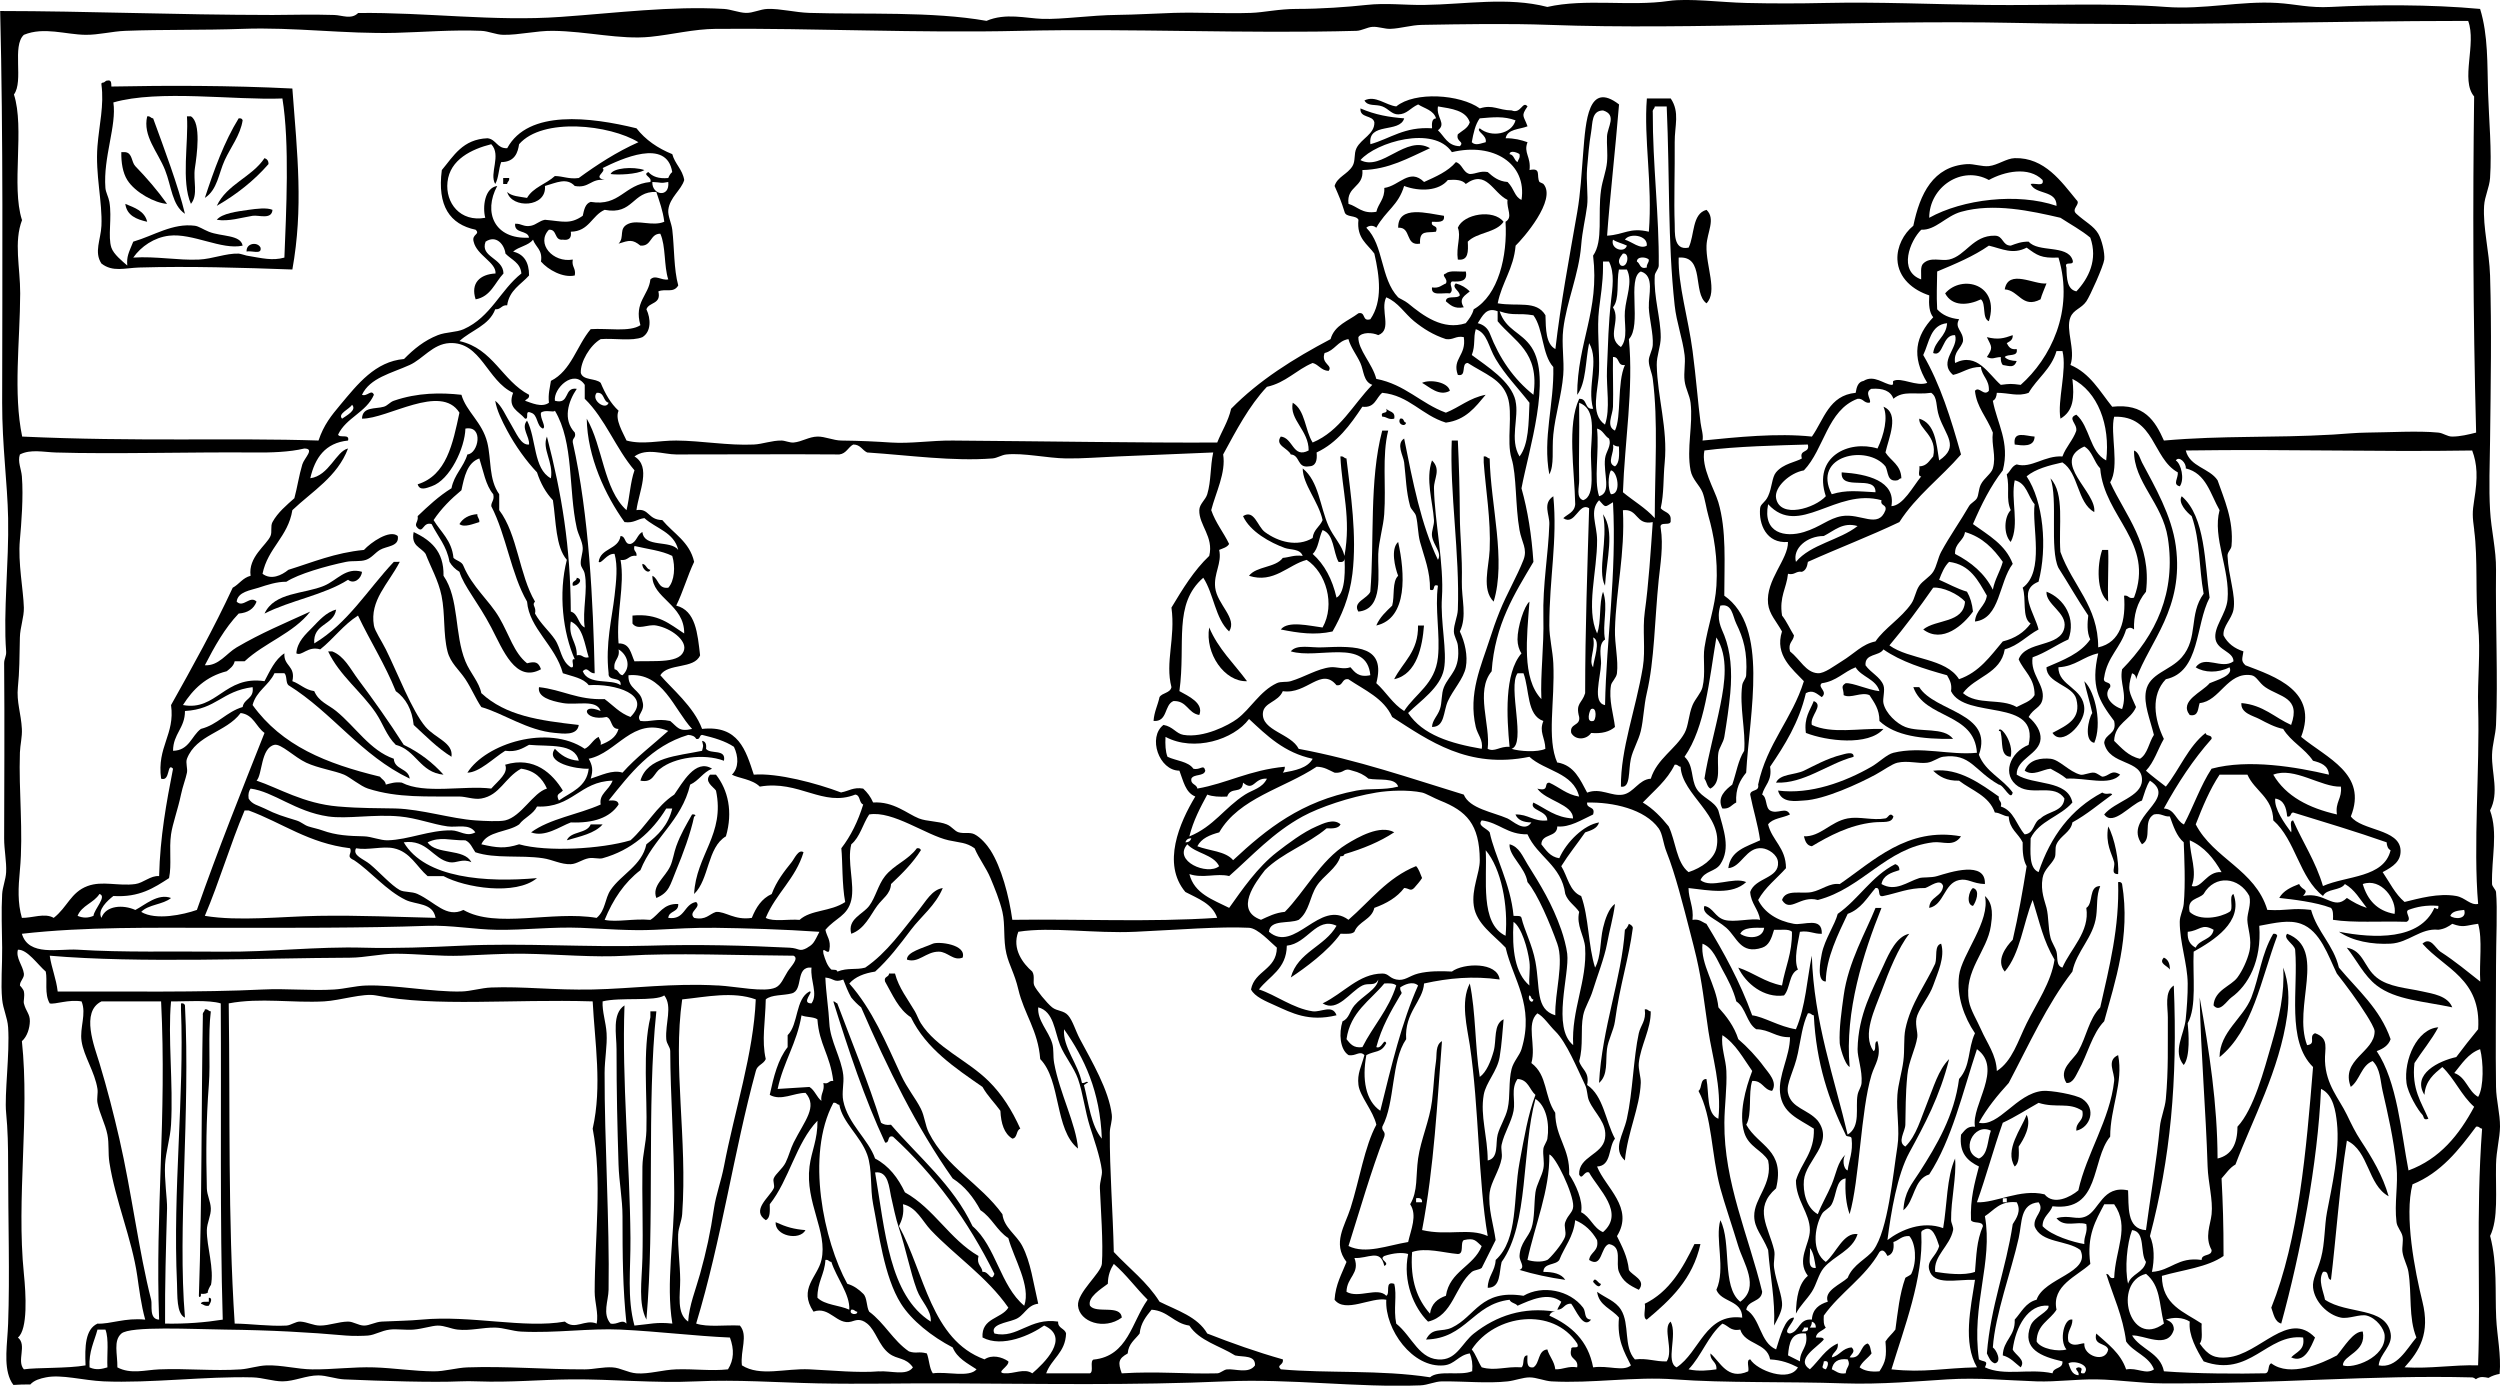 <?xml version="1.0"?>
<svg xmlns:rdf="http://www.w3.org/1999/02/22-rdf-syntax-ns#" xmlns="http://www.w3.org/2000/svg" xmlns:cc="http://web.resource.org/cc/" xmlns:xlink="http://www.w3.org/1999/xlink" xmlns:dc="http://purl.org/dc/elements/1.1/" xmlns:svg="http://www.w3.org/2000/svg" id="Layer_1" xml:space="preserve" viewBox="0 0 430.441 238.578" version="1.1" x="0px" y="0px" enable-background="new 0 0 430.441 238.578">
<g id="roman_relief_xA0_Image">
	<path d="m50.338 15.241c0.876 11.526 1.897 20.564 0 31.162-8.542-0.308-17.718-0.598-26.368-0.343-2.475 0.073-4.55 0.833-6.506-0.685-1.304-1.971-0.112-4.102 0-6.506 0.19-4.077-1.072-8.845-0.685-13.697 0.294-3.693 1.165-7.027 0.685-10.616-0.062-0.291 0.134-0.323 0.343-0.342 0.277-0.065 0.341-0.344 0.685-0.342 0.731-0.16 0.652 0.489 0.685 1.027 9.523-0.191 20.284-0.2 31.161 0.342zm-30.819 2.397c0.597 3.981-1.774 9.465-1.37 14.725 0.057 0.744 0.542 1.571 0.685 2.397 0.478 2.757-0.295 5.98 0.342 7.876 0.383 1.139 1.87 2.323 2.739 3.082-0.125-1.568 0.22-2.132 1.027-4.109 3.584-1.049 6.795-3.239 10.616-2.739 0.659 0.086 1.437 0.638 2.397 1.027 2.132 0.865 5.479 0.484 5.821 2.397-3.581 0.799-8.61-2.194-12.67-1.712-2.566 0.305-4.826 1.854-6.164 3.767 3.973-0.257 7.703 0.506 11.3 0.342 2.389-0.109 4.641-1.102 6.849-1.027 0.257 0.009 1.238 0.32 1.37 0.343 2.748 0.463 4.419 0.917 6.506 0.342 0.304-7.752 0.923-19.708-0.343-27.395-8.165 0.33-21.334-1.567-29.105 0.684z"/>
	<path d="m25.34 20.035c0.553-0.097 0.59 0.324 1.027 0.343 1.896 5.191 4.322 11.645 5.479 16.437-2.237-1.511-2.304-4.707-3.424-7.534-1.249-3.153-3.871-5.843-3.082-9.246z"/>
	<path d="m32.189 20.035h0.685c1.815 1.106 1.014 6.721 0.685 8.903-0.335 2.221 0.614 4.587-0.685 6.164-1.711-3.848-0.389-10.609-0.685-15.067z"/>
	<path d="m41.092 20.377c0.398-0.056 0.609 0.075 0.685 0.342-0.386 2.532-2.065 4.641-3.082 6.849-1.059 2.301-1.25 5.101-3.424 6.506 1.611-4.894 3.338-9.673 5.821-13.697z"/>
	<path d="m20.889 26.199h0.685c1.234 0.136 1.045 1.694 1.712 2.397 1.962 2.033 3.818 4.172 5.479 6.506-2.074-0.128-5.488-1.945-6.849-4.109-0.786-1.25-1.062-3.029-1.027-4.794z"/>
	<path d="m45.543 27.226c0.421 0.149 0.704 0.438 0.685 1.027-2.499 2.866-5.503 5.227-8.903 7.191 1.739-3.739 6.03-4.928 8.218-8.218z"/>
	<path d="m110.95 29.28c-1.258 0.77-4.725 0.864-5.821 0.685 0.42-1.04 3.85-1.344 5.82-0.685z"/>
	<path d="m86.636 30.65h1.027c0.097 0.553-0.324 0.589-0.342 1.027h-0.685v-1.027z"/>
	<path d="m21.573 35.102c1.614 0.669 3.34 1.225 3.767 3.082-1.861-0.422-3.495-1.071-3.767-3.082z"/>
	<path d="m46.914 36.129c-0.129 1.76-2.362 0.858-3.424 1.027-1.934 0.308-4.113 1.021-6.164 0.685 0.901-1.106 3.532-1.438 5.479-1.712 1.376-0.194 3.138-0.418 4.109 0z"/>
	<path d="m248.61 37.156c0.199 1.227-1.015 1.042-2.056 1.027-0.256 1.055 1.181 0.417 0.685 1.712-1.516 0.247-2.885-0.373-2.738 2.055-2.639 0.47-1.438-2.9-3.768-2.74-0.06-3.978 5.07-2.46 7.88-2.054z"/>
	<path d="m258.88 38.184c-1.287 1.91-4.59 1.803-6.164 3.424 0.089 1.687 0.134 3.329-1.713 3.082-0.328-2.208 0.608-4.014 0-5.479 0.97-2.402 6.16-3.251 7.87-1.027z"/>
	<path d="m44.859 42.635c0.274 1.302-1.619 0.436-2.397 0.685-0.136-1.453 1.872-1.762 2.397-0.685z"/>
	<path d="m252.38 46.745c0.361 1.732-0.961 1.779-2.396 1.712-0.646 0.532 0.49 1.334-0.344 2.055-1.209-0.16-3.299 0.56-3.082-1.027 1.23 0.202 1.656-0.398 2.396-0.685 0.445-0.851-1.004-1.421 0-1.712 0.64-0.609 2.25-0.251 3.42-0.343z"/>
	<path d="m352.36 48.799c-0.334 0.921-0.756 1.756-1.027 2.739-3.139 1.658-3.738-1.579-6.164-1.712 0.61-3.598 5.15-0.75 7.19-1.027z"/>
	<path d="m250.66 48.799c0.988 0.267 1.77 0.743 2.396 1.37-0.781 0.713-1.992 1.203-1.027 2.74-1.689 0.321-2.322-0.417-3.082-1.027 0.008-1.135 1.936-0.348 2.396-1.027-0.09-0.918-1.45-1.303-0.69-2.056z"/>
	<path d="m342.44 55.306c-1.219-0.494-0.442-2.981-1.368-3.767-2.244 1.06-4.943 1.274-6.164-1.027 2.89-3.341 9.51-1.585 7.53 4.794z"/>
	<path d="m346.54 57.703c0.059 0.857-0.525 1.072-1.027 1.37 0.314 0.6 0.64 1.19 1.713 1.027 0.296 1.435-1.53 0.75-2.055 1.37 0.422 0.491 1.178 0.649 2.055 0.687-0.436 1.224-1.114 0.901-2.396 0.685-0.266-0.305-0.367-0.773-0.342-1.37-1.252 0.075-1.314 0.471-2.396 0 1.115-1.649 0.83-1.71 0-3.424 1.92 0.475 2.9 0.218 4.46-0.345z"/>
	<path d="m244.84 65.921c1.351-0.655 4.474-0.146 4.793 1.37-1.84 1.031-3.54-0.696-4.79-1.37z"/>
	<path d="m238.68 70.373c0.474 0.554 1.63 0.426 1.369 1.712-1.047 0.248-1.248-0.35-2.055-0.342-0.43-1.109 1.1-0.263 0.68-1.37z"/>
	<path d="m241.07 72.084c0.76-0.188 0.486 0.654 1.025 0.685-0.14 0.853-1.57 0.262-1.03-0.685z"/>
	<path d="m237.99 74.139h1.025c-1.088 4.398-0.34 9.486-0.685 14.382-0.153 2.188-0.931 4.597-1.026 6.849-0.142 3.198 1.041 9.521-3.425 9.931-1.053-1.666 1.558-2.208 2.056-3.424 0.72-8.643-0.21-19.188 2.05-27.741z"/>
	<path d="m350.31 75.167c-0.034 1.894-2.184 1.543-3.424 1.37-0.34-2.472 1.91-1.449 3.42-1.37z"/>
	<path d="m249.98 75.852h1.026c0.201 4.193 0.32 8.568 0.345 13.012 0.018 3.429 0.444 6.717 0.342 11.301-0.064 2.918 0.928 5.966-0.342 8.561 0.873 1.847 1.399 4.182 1.026 6.164-0.369 1.953-2.174 3.835-3.082 5.821-0.819 1.792-0.506 4.48-2.74 4.452 0.066-1.194 0.949-1.856 1.369-3.082 0.386-1.12 0.205-2.625 0.687-3.767 0.951-2.259 2.883-2.934 2.396-7.191-0.09-0.792-0.67-1.575-0.686-2.397-0.021-1.249 0.637-2.514 0.686-3.767 0.35-9.524-1.43-20.253-1.05-29.088z"/>
	<path d="m230.8 78.591c0.554-0.096 0.591 0.324 1.027 0.343 0.728 6.14 1.827 13.187 1.026 19.861-0.492 4.107-1.93 7.317-3.424 9.931-3.084 0.682-5.869 0.261-8.904-0.342 1.201-1.57 4.938-0.622 7.191-0.342 2.24-3.976 0.58-9.498-2.738-11.643-3.188 0.836-5.662 4.119-9.932 2.74 1.286-1.682 4.569-1.367 5.821-3.082 1.159-0.096 1.967-0.545 3.424-0.342-0.447-1.272-2.097-1.011-3.08-1.37-2.492-0.909-5.991-2.805-7.191-5.479 1.943-1.238 2.465 1.777 3.768 2.74 2.295 1.698 5.578 2.621 8.219 1.027 0.141-1.458 1.25-1.945 1.711-3.082-0.699-3.209-3.406-6.142-3.424-8.903 2.785 2.218 2.977 6.617 4.451 9.931 0.846 1.896 2.33 3.287 2.738 5.137 1.18-6.533-0.41-11.167-0.7-17.133zm-4.79 16.779c2.048 1.833 3.388 4.374 4.107 7.534 1.647-0.868 1.454-5.388 1.37-6.849 0.043 0.615-0.34 0.801-1.026 0.685-0.961-1.779-0.735-4.742-2.74-5.479-0.66 1.283-0.69 3.197-1.71 4.113z"/>
	<path d="m255.46 78.591c0.553-0.096 0.588 0.324 1.025 0.343 0.17 8.018 2.869 17.528 0.686 24.655-2.104-2.092-0.82-5.907-0.686-8.903 0.233-5.133-0.703-10.56-1.025-15.067v-1.029z"/>
	<path d="m82.184 88.521c-0.043 0.614 0.419 0.722 0.342 1.37-0.97 0.261-2.585 1.011-3.424 0.343 0.594-1.005 1.606-1.59 3.082-1.713z"/>
	<path d="m276 88.521c2.052 3.074 0.64 7.461 0.345 12.328-1.38-2.701 0.56-7.742-0.34-12.329z"/>
	<path d="m71.226 91.604c2.85 1.374 5.228 3.219 5.137 7.534 2.738 3.968 1.847 10.034 3.767 14.725 0.822 2.008 2.373 3.579 2.74 5.479 4.215 3.896 9.934 4.708 16.779 5.479-0.252 1.91-2.797 1.481-4.109 1.371-4.71-0.401-8.925-3.397-12.67-4.451-0.997-1.479-1.653-3.142-2.74-4.794-1.049-1.596-2.572-2.774-3.082-4.794-0.766-3.033-0.373-6.392-1.027-9.588-0.541-2.639-1.893-4.989-2.74-7.191-0.781-1.169-2.565-1.325-2.055-3.775z"/>
	<path d="m240.73 93.316c1.18 5.343 1.696 13.159-3.767 14.382 0.606-1.446 1.699-2.409 2.738-3.424 0.448-1.604-0.037-4.146 1.026-5.136-0.54-1.413-1.33-4.627 0-5.828z"/>
	<path d="m361.95 94.686h1.027c0.108 2.493-0.121 6.238 0 8.903-2.02-1.55-1.94-6.309-1.03-8.904z"/>
	<path d="m68.829 96.74c-1.983 3.819-5.198 6.622-4.452 10.958 0.163 0.945 1.284 2.569 2.055 4.109 1.911 3.818 4.519 10.648 6.849 13.355 1.697 1.971 4.809 2.711 4.452 5.136-2.459-1.536-4.423-3.565-6.506-5.479-0.286-2.683-1.353-4.582-3.082-5.82-1.865-4.642-4.412-8.6-6.506-13.012-2.521 1.588-4.214 4.005-6.506 5.821-2.153-0.642-3.137 1.233-4.109 0.685 0.141-2.011 1.597-3.283 2.74-4.451 1.123-1.147 2.375-2.643 4.109-3.082-0.436 2.76-4.031 2.36-3.767 5.821 5.787-3.458 9.21-9.281 13.697-14.04 0.342-0.01 0.684-0.01 1.026-0.01z"/>
	<path d="m110.61 97.083c0.699 0.101 0.672 0.926 1.37 1.027-0.35 0.861-1.52-0.273-1.37-1.027z"/>
	<path d="m62.323 98.452c-0.089 1.142-1.372 2.223-2.397 1.37-4.11 2.624-9.928 3.541-14.382 5.821 1.728-3.723 6.748-3.32 10.273-4.794 2.211-0.925 3.726-3.232 6.506-2.398z"/>
	<path d="m99.306 99.479c1.202 0.213 0.305 1.431-0.685 1.37-0.249-0.935 0.68-0.69 0.685-1.371z"/>
	<path d="m244.15 107.7h1.027c-0.265 3.496-1.185 8.396-5.138 9.246 1.5-2.97 4.2-4.72 4.11-9.25z"/>
	<path d="m208.2 108.04c1.55 3.7 4.284 6.217 6.506 9.246-3.86 0.16-7.28-4.79-6.51-9.25z"/>
	<path d="m56.501 112.15h0.685c2.094 0.796 3.167 3.078 4.452 4.794 2.646 3.534 5.282 7.239 7.876 11.301 2.695 1.299 4.961 3.027 6.849 5.136-4.07-0.382-4.686-4.218-8.218-5.136-1.608-1.576-2.19-3.645-3.424-5.479-2.47-3.67-6.26-6.45-8.22-10.61z"/>
	<path d="m358.87 117.29c1.979 1.955 3.057 7.503 1.713 10.614-1.842-0.346-0.994-4.188-0.344-5.135-0.4-1.88-0.97-3.59-1.37-5.47z"/>
	<path d="m329.42 118.31h1.027c2.646 4.26 12.887 4.385 10.271 11.642 1.142 2.971 4.117 4.104 5.822 6.507-0.332 1.576-1.496-1.298-2.396-1.37-4.252-2.393-4.819-5.445-9.588-4.794-0.805 0.11-1.719 0.89-2.739 1.027-1.494 0.202-3.345-0.418-5.138 0-0.934 0.218-2.391 1.31-3.768 2.055-2.789 1.511-8.787 4.296-12.326 4.452-1.252 0.055-3.861 0.58-4.452-1.713 5.577 0.725 11.583-1.51 16.095-4.109 1.312-0.754 2.632-2.119 3.769-2.396 4.805-1.173 9.721 0.47 14.383 0-0.43-6.97-9.03-5.8-10.95-11.3z"/>
	<path d="m312.3 120.71c1.801 0.737-0.748 2.538-0.344 4.108 3.432 1.574 7.973 0.572 12.328 0.686-2.594 2.984-9.816 2.082-13.354 0.686-0.36-2.64 0.72-3.85 1.36-5.49z"/>
	<path d="m120.88 127.56c0.602 0.082 0.78 0.59 0.685 1.369 0.715 0.998 3.496-0.07 3.082 2.055-3.546-1.338-8.622-0.523-10.958 1.371-1.131 0.695-1.148 2.504-3.424 2.056 1.19-4.062 6.274-4.229 10.616-5.138 0.24-1.05 0.24-0.66 0-1.71z"/>
	<path d="m319.15 130.3c-4.505 1.218-8.554 4.669-13.354 4.452 0.642-1.527 3.244-1.311 4.793-2.055 1.4-0.674 4.086-2.172 6.506-2.74 0.44-0.11 2.14-0.71 2.05 0.34z"/>
	<path d="m365.04 133.38c-1.805 2.032-5.914 0.481-9.246 0.685-0.807-0.676-1.781-1.186-2.738-1.711-1.396 0.115-3.01 1.359-4.453 0.342 0.765-2.031 2.976-2.202 4.453-2.055 1.547 0.156 3.181 2.227 5.137 2.739 0.558 0.146 1.681-0.453 2.396-0.343 0.516 0.08 1.215 0.688 1.369 0.686 1.19-0.03 1.52-1.35 3.08-0.35z"/>
	<path d="m122.25 133.38h1.027c2.084 2.644 2.94 6.407 1.712 10.616-3.233 1.902-2.853 7.42-5.479 9.93 0.32-6.727 5.367-10.271 3.767-17.807-0.52-0.71-2.06-1.54-1.03-2.74z"/>
	<path d="m119.17 140.23c0.612-0.096 0.703 0.324 0.342 0.345-0.582 2.854-1.934 6.476-3.082 9.243-1.089 2.629-1.186 3.83-3.424 4.795-0.812-2.117 1.479-3.494 2.397-5.479 0.456-0.984 0.635-2.361 1.027-3.425 0.79-2.17 1.69-3.63 2.73-5.49z"/>
	<path d="m326 140.57c-0.275 1.263-1.744 0.85-3.424 1.027-4.127 0.436-7.687 2.354-10.617 4.106-0.908-0.117-1.154-0.897-1.369-1.711 2.832 0.11 4.572-2.521 7.533-3.082 2.022-0.383 4.281 0.396 6.508 0 0.51-0.1 0.7-1.16 1.37-0.35z"/>
	<path d="m103.76 141.94c-1.386 1.582-3.876 2.06-6.164 2.738 0.674-1.606 3.468-1.098 4.109-2.738h2.06z"/>
	<path d="m362.98 142.28c1.11 1.973 1.896 6.09 1.713 8.219-1.377 0.022-0.476-1.249-0.687-2.055-0.4-1.52-1.55-3.13-1.02-6.16z"/>
	<path d="m337.64 144c-1.303 1.896-3.114 0.828-4.795 1.026-8.102 0.959-12.182 7.942-19.858 9.931-3.017-0.869-4.777 2.291-6.164 0 0.641-1.938 3.317-0.992 5.137-1.369 1.684-0.351 3.082-1.621 4.795-1.37 5.74-3.92 11.65-9.9 20.88-8.22z"/>
	<path d="m158.55 146.39c-1.414 2.238-3.257 4.049-5.136 5.821-0.09 1.726-1.461 2.479-2.397 3.767-1.175 1.617-2.169 3.998-4.452 4.795-0.701-2.547 1.977-3.323 3.082-4.795 1.114-1.479 1.541-3.637 2.74-5.137 1.595-1.994 3.931-2.711 5.479-4.794 0.4-0.05 0.61 0.07 0.69 0.34z"/>
	<path d="m326.34 148.79c0.422 0.149 0.703 0.438 0.687 1.026-1.398 0.429-2.783 0.869-3.082 2.396 2.422 1.396 4.455-0.39 6.508-1.025 0.621-0.193 2.047-0.029 3.082-0.345 2.209-0.669 8.418-2.725 8.217 1.37-2.17-0.07-2.9-1.02-4.451-0.686-2.61 0.562-2.553 4.269-5.137 4.795 0.072-1.982 2.225-1.887 2.396-3.768-0.463-1.429-2.225 0.078-3.082 0.342-2.881-0.026-4.821 0.886-7.188 1.369-1.244 0.33-0.289-1.539-1.371-1.369-1.428 1.652-2.52 3.646-4.793 4.451-1.643 3.479-3.73 7.612-3.768 11.645-1.623 0.025-0.933-3.581-0.687-4.794 0.502-2.478 2.269-4.994 2.74-6.851 3.62-2.54 5.82-6.5 9.92-8.57z"/>
	<path d="m364.69 151.87c0.396-0.056 0.606 0.076 0.684 0.343 1.49 9.032-1.227 16.801-3.082 23.628-2.1 2.163-2.82 5.65-4.451 8.562-0.408 0.729-0.946 2.194-2.055 2.055-1.465-2.377 1.15-3.89 2.055-5.479 1.398-2.461 1.822-5.562 3.769-7.532 1.56-6.92 3.33-13.77 3.08-21.58z"/>
	<path d="m339.7 152.9c1.346 0.348 0.469 2.492 0 3.082-1.26-0.25-0.68-2.7 0-3.08z"/>
	<path d="m322.92 156.32h1.027c-3.105 7.734-6.354 17.818-5.48 27.395-0.943-0.563-1.686-3.626-1.711-4.109-0.137-2.442 0.328-5.623 0.684-8.217 0.79-5.76 3.85-11 5.48-15.07z"/>
	<path d="m280.45 159.06c0.307 0.151 0.613 0.302 0.688 0.687-0.707 5.429-2.205 9.642-3.082 16.094-0.211 1.548-1.168 3.183-1.371 4.794-0.266 2.104 0.219 4.463-1.369 5.821 0.525-9.582 3.892-17.938 4.451-26.367 0.32-0.24 0.52-0.61 0.68-1.02z"/>
	<path d="m391.4 160.78c0.396-0.058 0.608 0.074 0.686 0.343-2.791 7.481-4.24 16.306-9.932 20.889 0.033-4.368 4.082-6.698 5.479-10.272 1.4-3.61 1.69-7.44 3.76-10.96z"/>
	<path d="m165.74 164.88c-1.604 0.634-2.546-1.022-4.109-1.026-2.225-0.008-3.491 2.054-5.479 1.369-0.051-1.318 2.736-1.975 4.452-2.74 0.95-0.42 5.86 0.11 5.14 2.4z"/>
	<path d="m404.07 163.17c2.881 0.521 2.944 3.391 5.137 5.137 2.078 1.656 5.18 1.787 7.877 2.396 1.717 0.389 4.35 0.721 5.137 2.74-4.881-1.053-9.758-1.26-13.014-3.77-2.17-1.66-3.49-4.44-5.15-6.51z"/>
	<path d="m372.57 164.88c0.717 0.312 1.045 1.011 1.026 2.056-0.41-0.67-2.01-1.04-1.03-2.06z"/>
	<path d="m153.07 167.62h1.027c0.658 2.492 2.185 4.385 3.424 6.507 0.338 0.579 0.649 1.46 1.027 2.055 2.691 4.228 7.966 6.317 11.643 9.933 2.359 2.317 4.058 5.073 5.479 8.218-0.756 0.271-0.445 1.609-1.37 1.712-1.417-0.864-1.951-2.612-2.055-4.793-1.006-1.394-2.224-2.569-3.082-4.108-4.776-3.328-9.663-6.547-12.328-11.985-2.15-1.39-3.164-3.912-4.452-6.163-0.25-0.94 0.68-0.7 0.69-1.38z"/>
	<path d="m31.162 172.76c0.398-0.056 0.609 0.076 0.685 0.344 0.95 18.537-1.303 38.422 0 53.763-1.496-0.655-1.282-3.892-1.37-5.821-0.745-16.396 1.273-32.209 0.685-47.256v-1.02z"/>
	<path d="m35.271 173.79c0.553-0.097 0.59 0.323 1.027 0.343-0.51 4.186-0.031 8.564-0.342 12.67-0.459 6.049-0.502 11.605-0.342 17.807 0.03 1.185 0.632 2.211 0.685 3.427 0.054 1.237-0.667 2.511-0.685 3.766-0.042 2.824 1.323 6.663 0.685 9.591 0.152-0.699-0.964 1.705-0.342 1.025-0.28 0.307-0.726 0.402-1.37 0.343 0.096 0.611-0.324 0.702-0.343 0.343 0.546-16.166 0.406-32.371 0.685-48.283-0.097-0.56 0.323-0.6 0.342-1.03z"/>
	<path d="m283.19 173.79c0.553-0.097 0.59 0.323 1.027 0.343 0.057 3.036-1.746 5.895-2.056 8.903-0.11 1.065 0.385 2.442 0.342 3.424-0.188 4.321-2.239 8.319-2.739 13.354-2.168-2.023-0.306-4.299 0.344-7.19 1.008-4.491 1.143-10.608 2.055-14.726 0.33-1.43 1.3-2.13 1.03-4.09z"/>
	<path d="m111.98 174.13h1.027c-1.703 16.196-0.231 36.302-1.712 53.077-1.424-2.793-0.791-6.521-0.685-10.615 0.134-5.186-0.085-10.643 0-15.752 0.034-1.996 0.624-4.021 0.685-6.164 0.173-6.035-0.685-13.885 0.685-19.52v-1.04z"/>
	<path d="m419.82 176.87c-1.189 2.233-2.771 4.078-4.109 6.164-0.518 4.514 1.215 6.776 2.398 9.588-0.938 0.364-0.742-0.399-1.027-0.687-0.748-0.746-2.512-3.694-2.74-5.479-0.5-3.97 1.82-9.33 5.48-9.58z"/>
	<path d="m348.94 191.94c0.899 1.825-0.533 4.256-1.371 5.479 0.057 1.427 0.119 2.858-0.687 3.425-1.79-2.83 1.16-6.53 2.06-8.9z"/>
	<path d="m133.55 210.43c1.907 0.869 3.149 1.201 5.136 1.369-1.02 1.88-5.31 1.01-5.14-1.37z"/>
	<path d="m291.75 214.2h1.026c-1.344 6.074-5.198 9.639-9.245 13.013-0.771-0.255-0.134-1.921-0.343-2.74 4.22-2.05 6.51-6.04 8.55-10.27z"/>
	<path d="m274.29 220.7c0.336-1.052 0.912 0.394 1.369 0.342-0.34 1.05-1.16-0.15-1.37-0.34z"/>
	<path d="m273.95 227.21c-1.324 1.718-2.633-1.726-3.424-2.74-1.229-0.086-1.256 1.029-2.396 1.027 0.178-0.507 0.506-0.862 0.686-1.369-2.244-1.756-5.285-0.297-7.533 0.687-0.336-0.465-1.153-0.443-1.37-1.026-6.339 0.737-7.474 6.68-14.382 6.848 1.121-2.215 2.654-1.198 4.451-2.055 4.068-1.935 4.945-6.66 12.328-5.479 3.209-1.883 7.945-1.02 10.271 2.055 0.53 0.71 0.07 1.99 1.36 2.05z"/>
	<path d="m35.956 223.44c0.852 0.052 0.1 1.158 0 1.369-0.716 0.146-0.907-0.234-1.37-0.345 0.106-0.464 0.857-0.282 1.37-0.342v-0.68z"/>
	<path d="m428.73 212.82c1.459-2.953 0.934-7.572 1.026-12.327 0.047-2.369 0.664-4.564 0.687-6.507 0.021-2.203-0.65-4.521-0.687-6.849-0.096-6.414 0-13.738 0-20.89 0-4.274 0.273-9.871 0-12.67-0.039-0.396-0.674-0.938-0.686-1.37-0.117-4.501 1.071-8.816-0.345-12.67 1.605-3.033 0.261-6.402 0.345-9.589 0.047-1.767 0.608-3.435 0.686-5.138 0.353-7.923-0.108-17.314 0-26.708 0.039-3.487-0.83-6.773-1.026-10.273-0.218-3.843-0.052-7.958 0-11.985 0.116-9.623 0.286-19.161 0-28.422-0.13-4.128-1.25-8.209-1.027-11.985 0.098-1.645 0.918-3.16 1.027-4.794 0.323-4.78-0.193-9.947-0.345-14.725-0.147-4.834 0.033-9.833-1.369-14.382-8.621-0.801-18.354-0.729-25.682-0.343-3.791 0.2-6.051-0.491-9.246-0.685-6.305-0.382-12.606 1.18-19.176 0.685-9.646-0.727-20.318-0.226-30.82-0.342-9.192-0.102-18.617-0.547-27.735-0.342-4.656 0.104-9.152 0.106-13.697 0-4.393-0.103-9.893-0.846-13.354-0.343-6.664 0.97-14.365-0.458-20.89 1.027-6.879-1.773-14.117-0.433-21.231-0.342-3.427 0.044-6.479-0.379-9.931 0-3.217 0.354-7.887 0.687-11.985 0.685-3.109-0.001-5.668 0.613-7.875 0.685-4.763 0.155-8.965-0.136-13.355 0-3.264 0.101-6.438 0.31-9.588 0.343-4.706 0.049-9.546 0.806-13.012 0.685-2.801-0.098-6.298-1.065-9.588 0.343-9.374-1.661-21.059-1.075-30.477-1.37-2.485-0.078-4.956-0.747-7.191-0.685-1.324 0.037-2.495 0.723-3.767 0.685-1.182-0.036-2.603-0.617-3.767-0.685-9.077-0.525-18.576 0.703-28.08 1.37-11.502 0.823-23.196-0.807-34.902-0.67-1.176 1.172-2.745 0.387-4.109 0.343-4.109-0.135-7.575 0.003-10.615 0-16.947-0.018-31.92-0.672-46.914-0.684 0.533 21.88 0.368 44.354 0.342 67.459-0.008 7.4 0.909 13.795 1.027 19.861 0.151 7.688-0.859 16.12-0.342 22.943 0.063 0.836-0.35 1.235-0.343 2.055 0.09 10.021 0.013 22.504 0 30.134-0.003 1.971 0.432 3.994 0.343 5.821-0.062 1.267-0.616 2.555-0.685 3.767-0.166 2.906-0.035 6.266 0 9.246 0.035 3.004-0.262 6.15 0 8.903 0.16 1.686 0.915 3.112 1.027 4.794 0.304 4.555-0.655 11.533-0.342 14.725 0.286 2.913 0.342 5.795 0.342 8.903 0 9.716 0.301 19.087 0 27.396-0.127 3.506-0.787 6.977 0.342 9.588 0.162 0.375 0.355 0.687 0.571 0.965 0.896-0.062 1.797-0.088 2.7-0.088 0.068 0 0.127 0.015 0.191 0.02 0.689-0.77 1.758-1.046 2.702-1.236 2.7-0.55 6.441 0.534 9.931 0.686 8.061 0.346 17.646-0.904 25.683-0.686 1.731 0.049 3.504 0.69 5.136 0.686 2.036-0.008 4.08-1.033 6.164-1.027 1.401 0.004 3.04 0.623 4.452 0.686 6.792 0.296 15.382 0.549 19.861 0.344 1.063-0.051 2.035-0.037 3.082 0 5.811 0.207 10.687-0.295 16.094-0.344 7.083-0.062 14.298 0.683 21.574 0.344 7.016-0.326 13.864 0.195 20.888 0.343 7.485 0.155 14.986-0.036 22.601 0 15.797 0.074 31.826 0.359 47.599-0.343 11.212-0.5 22.742 1.102 33.56 0.688 1.361-0.055 2.502-0.678 3.768-0.688 3.918-0.031 7.799 0.379 11.301 0 1.203-0.13 2.619-0.688 3.767-0.686 1.187 0.002 2.604 0.621 3.769 0.686 7.03 0.387 14.276-0.863 21.229-0.344 8.651 0.646 19.305 0.352 29.105 0.687 6.358 0.216 13.028-0.391 17.809-0.687 5.459-0.338 10.211 0.178 15.408 0.344 3.391 0.107 6.883-0.393 10.272-0.344 3.781 0.057 7.508 0.664 11.299 0.687 19.863 0.104 35.81-1.479 53.421-1.026 0.254 0.053 0.45 0.164 0.614 0.312 0.33-0.244 0.729-0.392 1.158-0.374 0.352 0.016 0.682 0.07 1.008 0.145 0.607-0.354 1.248-0.569 1.922-0.688 0.287-3.268-0.444-6.508-0.594-9.667-0.21-4.4 0.22-9.21-1.03-14.04zm-1.71-43.83c-2.112-1.652-4.274-3.473-6.848-5.137-0.859-0.558-1.666-2.664-3.082-1.371 3.799 4.307 10.166 6.041 9.588 14.726-1.285 1.568-2.551 3.156-3.768 4.795-2.965 0.647-7.699 2.929-5.479 6.507 0.176-2.449 1.644-3.607 3.082-4.795 2.103 2.01 3.291 4.928 5.479 6.85-2.588 4.83-5.886 8.955-11.302 10.957-1.264-6.485-1.946-15.315-5.479-20.545 1.086-0.397 2.016-0.953 2.395-2.056-1.819-5.256-5.686-8.468-8.901-12.327-0.951-3.955-3.717-6.1-4.793-9.931-3.486-0.401-3.98 0.197-7.533 0-2.082-6.938-9.246-8.789-12.328-14.726 1.187-3.039 2.422-6.024 4.109-8.562h4.793c1.252 2.855 4.352 3.868 4.453 7.876 3.834 3.357 4.481 9.897 8.561 13.015 0.629-1.312 3.008-0.873 3.767-2.057 1.686 0.94 2.604 2.646 3.77 4.109-1.303-0.41-2.396-1.03-3.426-1.713-2.308 2.263-3.754-1.142-7.533-0.344 1.094-1.306-0.137-0.828-0.686-2.055-1.398 0.542-2.732 1.146-3.425 2.396 2.306 0.255 6.318 0.713 8.902 1.713 0.395 0.404 0.389 1.21 0.342 2.055 3.506 0.549 8.062 0.208 12.672 0.343 1.076-0.479-0.473-1.688 0.343-2.055 1.42-0.521 3.016-0.867 5.137-0.687 0.016 0.877-0.254 0.418-0.687 0.344-2.506 5.588-10.332 5.297-16.438 4.106 2.352 1.632 5.744 2.224 8.904 2.056 3.104-0.162 5.178-2.729 8.219-2.396 1.02-0.122 1.735-0.545 2.396-1.025 1.945 0.725 2.234 0.293 4.451 0 0.79 2.68 0.16 6.74 0.37 9.95zm-50-24.31c2.533 1.121 4.164 3.145 5.48 5.479-2.568-0.218-3.391 2.909-5.137 2.397 0.99-2.57-0.31-5.25-0.34-7.88zm-1.03-2.74c-1.375-0.683-1.492-2.618-3.426-2.739 2.385-4.351 5.047-8.422 8.219-11.984 0.104-0.79-0.988-0.381-1.027-1.026-3 2.363-4.475 6.254-6.848 9.244-1.152-0.901-2.338-1.771-3.426-2.737 1.396-1.459 2.041-3.666 3.082-5.479-1.65-3.406-2.283-7.542 0.344-10.273 5.926-1.265 5.059-9.323 7.533-14.04-0.865-5.925-0.681-13.888-4.795-17.464-0.72 1.077 0.862 2.776 1.713 3.424 1.51 4.352 1.219 8.757 2.055 13.354-2.609 3.592-0.852 7.593-3.768 10.958-2.019 2.329-5.597 2.735-6.164 5.821-0.41 2.229 0.688 4.772 1.371 7.534-0.871 1.299-1.062 3.275-2.398 4.109-2.045-0.468-3.166-1.856-4.451-3.082 0.117-3.078 2.84-3.555 3.769-5.822-1.177-2.708-1.562-2.895-0.687-5.82 0.422 0.149 0.703 0.438 0.687 1.027 2.354-6.548 8.305-12.195 6.85-22.943-0.715-5.271-3.625-10.24-5.822-14.382-0.321-0.609-0.555-1.765-1.369-2.055-0.104 5.406 4.89 9.033 5.82 15.067 1.451 9.373-2.07 16.705-7.875 22.601-0.486 2.431 0.938 4.085 0 6.849-1.645-0.473-3.44-2.247-2.055-3.767 0.258-1.17-1.394-0.435-1.027-1.712 0.51-3.484 2.863-5.126 3.769-8.218 0.506-0.396 0.86-0.396 1.368 0-0.098-2.346 0.503-4.686 2.056-6.506 1.026-8.216-3.57-13.161-6.164-18.834 1.668-2.697-0.049-8.506 0.686-11.3 7.039-0.19 6.543 7.154 10.959 9.588 0.093 1.021-0.959 2.085 0.343 2.397 0.854-1.212 0.241-3.884-0.687-4.452 0.541-0.847 1.84 0.416 1.713 1.37 3.517 0.822 4.242 4.433 5.82 7.191-1.269 4.718 1.842 10.268 1.371 15.409-0.23 2.487-2.48 4.767-2.058 6.849 0.392 1.9 3.082 2.083 3.082 3.767-2.039 1.497-4.94-1.2-6.506 1.027 1.455 0.942 3.847 1.021 5.822 0 0.742 1.438-2.154 2.175-3.426 2.739-1.213 1.513-5.324 3.049-3.424 5.479 1.561 0.307 1.385-1.127 1.713-2.057 3.477-0.307 4.771-5.436 8.901-4.794 0.896 0.139 1.291 1.294 2.396 2.055 2.481 1.708 6.188 1.723 4.451 6.504-2.845-1.266-4.785-3.434-8.562-3.767-0.166 1.735 2.064 2.202 3.082 2.74 1.309 0.69 2.691 1.44 4.109 1.712 1.336 2.203 3.719 3.357 5.137 5.479 1.363 0.353 2.627 0.799 2.74 2.397-5.521-1.308-13.861-2.743-20.203-1.026-1.88 2.87-3.1 6.45-4.75 9.59zm0.69 18.49c2.08-0.164 2.392-1.539 4.451-0.342-0.285 1.768-2.481 1.626-3.082 3.082-0.9-0.47-1.49-1.25-1.37-2.74zm23.28-7.87c-1.248-4.229-3.459-7.498-5.137-11.301-0.756 0.043-0.146 1.453-0.342 2.055-1.132-1.549-2.949-4.053-2.738-5.819 1.477 0.233 1.908 1.515 2.053 3.082 0.76 0.188 0.488-0.654 1.027-0.687 5.412 1.665 10.856 3.297 16.096 5.137 0.047 0.639 0.228 1.146 0.687 1.369-1.17 4.77-7.52 4.35-11.65 6.16zm12.33 4.79c-3.021-0.52-4.672-2.406-5.479-5.138 3.16-1.14 5.91 2.69 5.48 5.14zm-9.93-17.12c-4.832-1.104-8.763-3.109-10.959-6.849 3.562-1.425 8.301 2.21 11.643 2.056 0.24 2.06-1.01 2.63-0.68 4.79zm19.52 17.46c0.312-0.829 1.377-0.906 2.396-1.026 0.52 1.68-1.71 1.63-2.4 1.03zm4.11-66.429c0.666 4.951 0.168 11.296 0.686 16.438 0.451 4.496-0.137 9.303 0 14.04 0.301 10.554-0.873 23.896 0 33.899-1.367 0.272-2.213-1.092-3.768-1.369-3.043-0.547-6.408 0.422-8.902 1.026-1.609-1.36-2.57-3.364-3.768-5.137 1.84-0.959 3.164-1.901 3.082-3.767-0.162-3.695-6.73-3.338-8.562-5.821 2.93-7.312-4.146-10.038-8.561-13.698 3.037-7.876-4.482-10.386-9.588-12.327-0.822-0.789-0.521-1.104-0.345-2.397-1.557-0.498-2.725-1.384-3.424-2.739-0.17-1.566 1.42-2.834 1.713-4.452 0.445-2.466-0.875-5.696-1.026-9.246-0.029-0.698 0.625-1.075 0.686-1.712 0.422-4.493-1.344-8.215-2.396-11.3-1.406-2.132-4.783-2.293-5.479-5.137 17.967-0.265 32.68 0.271 49.311 0 0.873 2.326 0.988 4.607 0.345 8.561-0.33 2.087-0.31 2.775 0.01 5.145zm-422.22-53.42c-1.847-5.801 0.501-15.797-1.37-21.573 1.707-2.289-0.371-8.361 1.712-10.273 3.462-1.424 7.156-0.041 10.615 0 2.255 0.026 4.533-0.596 6.849-0.685 6.55-0.25 13.455-0.095 20.204-0.342 8.825-0.324 17.681 0.912 26.368 0.685 4.631-0.121 9.746-0.553 14.725-0.342 1.259 0.053 2.507 0.665 3.767 0.685 2.784 0.044 5.647-0.715 8.561-0.685 5.846 0.061 11.57 1.557 16.779 1.027 3.783-0.384 7.435-1.339 11.3-1.37 17.102-0.135 34.604 0.757 52.393 0.342 19.043-0.444 38.922 0.525 57.871 0 0.885-0.024 1.873-0.62 2.738-0.685 0.979-0.073 2.15 0.375 3.082 0.343 1.812-0.062 3.582-0.653 5.479-0.685 7.062-0.119 14.707-0.266 21.914 0 24.666 0.911 53.752-0.895 80.131-0.342 27.408 0.574 53.746-0.342 78.074-0.342 1.475 3.966-1.363 10.201 1.027 13.012-0.236 18.582-0.209 36.932 0.342 57.872-1.318 0.329-2.705 0.675-4.107 0.685-0.881 0.006-1.53-0.599-2.396-0.685-3.42-0.341-8.562-0.032-12.328 0-1.879 0.016-3.939 0.233-5.822 0.342-10.52 0.609-18.789 0.126-29.104 1.027-1.517-3.394-3.371-6.446-8.902-5.821-2.137-2.658-3.811-5.779-7.191-7.191 0.921-2.644-0.881-6.052 0-8.218 0.541-1.332 1.871-1.488 2.74-2.739 0.629-0.907 2.959-6.098 3.08-7.191 0.127-1.13-0.408-3.389-1.027-4.452-0.786-1.356-2.286-2.062-3.766-3.424-1.018-0.871 0.873-1.67 0-2.397-2.547-3.087-5.465-7.333-10.615-7.191-1.43 0.039-2.936 1.208-4.45 1.37-1.191 0.127-2.617-0.417-3.769-0.342-5.854 0.379-8.102 5.105-9.246 10.615-1.676 1.352-2.836 3.615-2.738 5.821 0.144 3.213 2.73 5.271 5.479 6.164-0.104 1.588 0.004 2.964 0.686 3.767-3.01 3.206-3.829 6.677-1.026 11.3-1.838 0.704-4.474-1.017-5.82-0.342-0.227 0.113 0.16 0.729-0.342 0.685-1.271-0.112-3.027-1.803-4.795-0.685-0.976 0.167-1.211 1.072-1.369 2.055-4.594 0.43-5.457 4.587-7.535 7.533-5.976-0.64-12.991 0.105-18.832 0.685 0.175-0.967-0.194-1.953-0.344-3.082-0.427-3.266-0.772-7.792-1.369-12.328-0.735-5.614-2.522-11.419-2.396-16.094 4.569-0.348 2.336 6.109 4.793 7.876 1.969-2.018-0.125-6.392 0-9.931 0.082-2.305 1.635-4.582 0-6.164-2.527 0.667-2.031 4.359-3.082 6.506-2.689 0.557-2.34-2.721-2.396-4.109-0.15-3.719 0.043-9.401 0-14.04-0.023-2.816 0.916-5.167-0.686-7.534h-4.107c-0.562 7.034 0.992 14.618 0.342 22.943-3.34-0.781-4.176 0.492-7.189 0.685 0.396-5.7 1.438-15.03 2.056-22.601-5.313-4.087-5.733 2.834-6.164 8.219-0.297 3.726-0.465 7.032-1.026 10.273-1.431 8.229-2.867 15.802-3.769 23.628-1.637-0.874-1.646-3.375-1.711-5.821-1.556-2.625-4.796-1.46-8.22-2.055 0.715-3.623 2.74-5.935 3.082-9.931 1.183-1.12 7.146-7.9 4.793-10.616-0.065-0.078-0.664-0.308-0.686-0.342-0.582-1.054 0.396-2.515-1.711-2.055 0.281-2.283-1.07-2.958-0.344-4.794-1.098-0.387-2.271-0.696-3.768-0.685 0.313-1.626 2.383-1.498 3.768-2.054-0.664-1.881-1.191-1.701 0-3.424-0.863-1.061-1.111 1.377-2.738 0.685-2.312-0.021-3.236-1.069-5.479-0.342-3.381-2.42-11.184-2.965-14.383-0.342-1.817-0.21-3.608-1.98-5.479-1.027 0.582 1.079 1.949 0.592 3.082 1.027 1.092 0.419 1.621 1.389 2.739 1.37 1.494-0.025 2.007-1.06 3.425-1.712 1.116 0.709 2.659 0.992 3.082 2.397-0.748 0.05-0.736 0.862-0.687 1.712-4.77-0.316-7.147 1.754-10.615 2.739-0.479-3.901 5.027-1.82 5.82-4.451-2.537-0.197-4.967-0.593-7.533-1.712-0.135 1.733 2.117 1.079 2.396 2.397 0.066 2.034-2.256 2.775-3.082 4.452-0.479 0.973-0.137 2.18-0.686 3.082-0.868 1.429-2.613 1.847-3.082 3.424 0.854 1.964 1.102 2.501 1.713 4.452 0.229 1.026 1.992 0.519 2.396 1.37-0.345 3.198 1.545 4.162 2.739 5.821 0.914 3.955 1.446 8.214-0.687 11.3-1.494 0.468-0.729-1.326-2.055-1.027-1.75 1.333-4.127 2.038-4.795 4.452-6.351 3.353-12.32 7.084-17.122 11.985-0.512 2.228-1.625 3.854-2.396 5.821-12.668 0.067-29.793-0.224-45.544-0.342-3.761-0.028-7.253 0.564-10.615 0.342-2.653-0.175-5.143-0.304-8.561-0.342-1.367-0.016-2.838-0.713-4.109-0.685-1.49 0.033-2.656 0.888-4.109 1.027-0.62 0.06-1.477-0.332-2.055-0.342-1.664-0.03-3.29 0.615-4.794 0.685-4.42 0.206-9.012-0.656-13.355-0.685-2.994-0.02-5.755 0.749-8.561 0-0.599-1.349-2.051-3.646-1.37-5.137-1.371-1.254-2.308-2.943-3.082-4.794-0.867-0.845-3.044-0.38-3.424-1.712-0.095-1.872 1.576-4.769 3.424-5.821 2.323-0.188 5.425 0.402 7.191-0.342 1.528-0.95 1.46-3.16 0.685-4.794 0.435-1.278 2.603-0.822 2.055-3.082 1.221-0.537 2.617 0.37 3.424-1.027-0.775-2.785-0.661-6.469-1.027-9.588-0.138-1.171-0.803-2.406-0.685-3.424 0.252-2.177 2.246-3.409 2.74-5.137-0.307-1.862-1.596-2.741-2.055-4.452-2.517-1.022-4.614-2.463-6.164-4.452-7.891-1.937-18.634-3.277-22.258 3.424-1.763 0.093-1.866-1.517-3.382-1.712-4.285 0.167-5.847 3.057-7.876 5.479-0.81 6.175 1.388 9.341 5.821 10.273 0.868 0.837-0.722 0.73-0.342 2.055 0.539 2.362 3.904 3.565 3.767 5.479-2.688 0.133-4.333 1.668-3.424 4.452 2.612-0.47 3.297-2.867 4.794-4.452-0.058-2.708-4.086-2.796-3.082-5.479 1.852-1.237 3.243 0.524 3.424 2.055 1 1.055 2.576 1.534 2.74 3.424-3.618 2.841-5.239 7.496-9.931 9.588-1.278 0.57-3.036 0.469-4.452 1.027-2.323 0.916-4.121 2.371-5.821 4.109-4.964 0.433-7.997 4.334-10.958 7.876-1.548 1.852-2.85 3.433-3.767 6.164-14.987-0.504-31.273 0.229-51.023-0.685-1.563-7.481-0.369-16.42-0.342-24.655 0.011-4.475-1.143-8.854 0.339-12.674zm353.73 36.298c-0.594 1.689-1.787 2.778-2.396 4.452-3.101-0.198-5.359 2.11-7.878 1.37-0.856 0.283-1.084 1.2-1.713 1.712 0.578 2.44-0.196 4.109 0.688 6.164-1.146 1.167-1.283 4.163 0 5.479 1.561-3.017-0.045-7.251 0.684-10.616 2.066 0.446 2.254 2.769 3.426 4.109-0.506 3.844 1.779 11.556-2.055 14.382 0.674 1.836-0.176 5.197 1.369 6.164-1.104 1.522-2.689 2.563-4.795 3.082-2.146 2.535-4.051 5.309-7.533 6.506-2.264-3.672-8.547-3.324-11.984-5.822 2.662-3.158 5.144-6.5 7.533-9.93 1.529-0.188 4.349 1.068 5.479 2.397-0.244 3.75-4.992 2.998-7.191 4.794 3.316 2.498 6.938-0.816 8.562-3.082-0.129-1.355-0.48-2.487-1.027-3.424-1.756-0.526-3.205-1.361-4.795-2.055 0.438-1.161 0.902-2.293 1.713-3.082 3.639 0.47 5.004 3.214 6.506 5.822-0.289 1.879-1.899 2.436-2.055 4.452 4.361-0.497 4.078-6.717 6.506-9.931-1.24-3.325-4.199-4.933-6.848-6.849 1.442-3.349 3.037-6.55 5.137-9.246 1.27-4.83-0.998-8.105-1.713-11.985 0.461-0.225 0.639-0.732 0.686-1.37 2.074 0 3.632 0.69 5.479 0 1.479-2.518 3.899-4.089 4.795-7.191h1.027c0.812 3.32-0.914 8.549-0.345 11.643 2.236-1.323 2.416-3.565 2.056-6.849 4.33 2.16 6.562 7.915 5.819 14.04-2.866-1.468-2.807-5.867-5.137-7.876-1.64 0.613 0.19 1.532-0.02 2.743zm-9.93 61.301c2.391 1.568 6.217-0.564 7.877 2.056-0.199 2.312-2.867 2.153-4.109 3.425-1.271 0.555-1.043 2.607-2.74 2.736-1.397-1.565-1.844-4.09-4.106-4.793 0.283-0.969-0.482-0.887-0.342-1.713-2.953-2.068-6.855-5.016-11.304-4.451 1.052 1.007 2.332 1.777 4.453 1.714 2.188 1.69 5.17 2.592 6.164 5.479 0.969 0.057 1.426 0.627 2.396 0.686 0.102 2.18 1.653 2.908 2.396 4.451-0.043 1.64 0.096 3.099 0.687 4.107-0.691 4.331-1.447 8.6-2.398 12.67-1.158 1.188-2.963 3.59-1.369 5.479 2.635-3.073 3.166-8.249 4.795-12.328 1.289 4.123 1.799 6.907 3.769 10.272-0.562 3.881-3.052 7.429-4.795 10.957-1.511 3.053-2.482 6.521-5.138 8.219-0.1-2.815-1.684-4.778-2.737-7.19-0.675-1.534-1.793-3.333-2.058-4.793-0.951-5.297 3.131-8.619 3.769-13.014 0.2-1.392 0.562-3.77-1.027-5.138 1 4.334-4 10.062-4.451 13.697-0.438 3.525 0.877 7.184 2.74 9.932-1.271 2.715-0.699 5.621-2.74 7.875-0.815 6.303-3.834 11.399-6.848 16.097-1.369 2.131-2.527 3.287-2.74 6.506 1.969-1.569 1.721-5.354 4.451-6.164 3.914-6.019 5.75-14.11 8.219-21.573 4.572 3.342-0.998 9.629-0.342 13.354-1.402-0.146-1.789 0.725-2.398 1.368-0.364 3.223 1.166 4.543 3.082 5.479-0.725 2.813-1.526 5.548-1.366 9.245 0.36 0.663 1.971 0.083 2.055 1.027-1.113 2.617-1.115 4.968-1.371 7.875-1.881 0.687-4.885 0.293-6.848 0-0.347-2.756 2.514-4.394 3.082-7.19 0.104-0.528-0.339-1.204-0.345-1.712-0.037-3.542 0.959-7.484 0.687-10.615-1.457 3.225-1.363 7.997-2.055 11.985-3.513-1.308-7.246 0.255-9.591 2.055 0.609-4.811 1.689-11.256 3.769-15.067 2.549-4.674 5.271-9.694 6.85-16.094-1.877 1.865-2.699 4.928-3.768 7.533-1.117 2.725-1.865 5.665-3.769 7.533-1.45-0.798-0.037-2.535 0-3.768 0.076-2.547-0.004-5.006 0.345-8.562 0.233-2.408 1.401-4.437 1.713-6.507 0.137-0.912-0.531-2.401 0-3.768 0.649-1.681 2.133-3.401 2.737-5.138 0.767-2.188 2.074-4.862 1.369-7.19-1.211 0.271-0.655 2.312-1.024 3.426-1.517 3.359-4.24 6.869-5.14 11.3-0.317 1.578-0.094 3.556-0.342 5.479-0.25 1.938-0.891 3.941-1.027 5.82-0.217 2.975 0.451 6.028 0 8.903-0.758 4.831-1.622 14.386-4.106 17.807-1.07 1.476-3.551 2.466-4.453 4.796-1.178 1.109-4.16 2.223-3.424 4.107-1.478 0.465-2.629 1.251-2.74 3.082-2.264-0.211-2.078 2.029-3.766 2.396-1.439-0.113 0.646-1.896 0.686-2.738-1.562-0.071-2.438 3.492-3.082 5.479-2.805-1.189-2.658-5.332-5.137-6.85 0.285-1.654 2.604-1.275 2.738-3.081-2.348-9.679-6.588-18.829-6.506-29.106 0.022-2.963 0.467-5.928 0.342-8.904-0.086-2.045-0.953-4.045-0.686-6.164 2.297 1.473 3.571 3.964 5.137 6.164-1.156 2.987-2.369 7.373-1.369 10.615 0.76 2.465 3.115 3.045 4.109 4.795 0.842 4.055-2.439 6.479-2.396 9.588 0.029 2.133 1.332 3.236 2.396 5.821 0.37 4.726 1.225 8.519 1.026 13.013 0.526-1.023 1.299-2.303 1.369-3.424 0.104-1.643-1.011-3.977-1.369-6.507-0.158-1.108 0.237-2.089 0-3.082-0.959-3.999-3.621-7.166 0.342-10.614 1.607-6.652-3.047-7.229-5.137-10.959 1.053-1.802 0.307-5.399 1.026-7.533 1.806-0.094 1.908 1.519 3.424 1.714 0.996-1.528-0.661-3.132-1.368-4.109-1.216-1.685-2.992-3.562-4.451-4.794-0.724-2.246-2.021-3.914-3.424-5.479-0.394-3.948-3.129-7.371-2.74-10.959 1.82 0.688 2.521 2.824 3.425 4.453 0.911 1.642 1.903 3.522 2.397 5.479 1.657 1.08 1.762 3.716 3.424 4.793 2.358 0.037 3.353 1.443 5.82 1.37-0.013 3.304-2.039 6.56-1.712 9.589 0.382 3.52 3.122 4.421 5.82 6.163 0.144 4.138-2.17 5.819-3.082 8.903-0.022 3.453 2.396 5.605 2.396 8.561 0.004 2.462-2.408 5.115-0.342 7.877-1.562 1.291-2.006 3.701-2.058 6.506 0.695-1.369 1.896-2.453 2.74-3.767 0.822-1.279 1.137-3.021 2.055-4.109 1.795-2.126 4.92-2.954 5.822-5.821-2.453-0.344-3.709 3.33-5.479 4.795-2.447-1.74-1.994-5.812-0.687-8.219 0.383-0.707 1.314-0.959 1.711-1.713 0.889-1.683 0.683-4.205 2.398-4.451-0.144 2.424 0.092 4.474 0.684 6.164 1.695-5.824 1.924-17.897 3.769-23.971 0.573-1.893 1.768-3.081 1.026-5.822-0.711 0.088-0.094 1.506-0.686 1.713-2.008-2.834 0.271-7.266 1.369-10.271 1.274-3.49 2.922-7.564 4.795-9.932-2.123 0.414-3.427 3.192-4.451 5.479-1.844 4.106-4.34 8.385-4.451 14.382-0.027 1.441 0.846 3.688 0.687 5.821-0.058 0.735-0.537 1.256-0.687 2.055-0.41 2.185 0.605 5.431-1.713 6.849-2.197-9.432-5.844-19.56-6.164-30.817-0.82 3.938-1.059 8.797-2.74 12.67-2.848-0.433-5.547-2.162-7.531-2.396-2.095-5.781-4.893-10.86-7.877-15.752-0.74-0.287-1.168-0.888-2.396-0.686 0.229-2.284-0.664-3.445-0.687-5.479 3.676 0.416 7.48 1.223 9.933-1.026-2.195-0.972-6.025 1.18-7.877-0.343 0.711-1.61 2.551-1.413 3.424-2.739 1.81-2.743 0.563-5.884-0.342-9.245-0.683-1.67-2.81-2.164-3.767-3.768-0.998-1.67-0.438-3.984-2.057-5.479 3.555-5.122 4.229-13.121 5.479-20.546 2.125 3.272 1.459 7.811 0.686 11.645-0.877 4.348-2.123 8.765-2.738 12.67 0.4 0.513 0.426 1.398 1.027 1.713 2.012-1.106 1.043-3.953 1.369-6.164 0.127-0.864 0.865-1.771 1.027-2.74 0.396-2.363 0.817-5.244 1.026-7.533 0.356-3.927 0.039-7.209-1.026-9.931-0.535-1.363-1.4-2.709-0.687-5.137 2.062-0.438 2.09 1.756 2.739 3.082 1.229 2.509 1.953 4.887 1.711 8.903-0.032 0.573-0.6 1.085-0.684 1.712-0.496 3.686 0.633 7.916 0.342 11.3-1.037 1.588-1.375 3.877-2.056 5.82-1.116 0.854-2.696 2.189-1.712 4.109 1.293 0.15 1.607-0.676 2.396-1.027-0.146-2.429 0.684-3.883 1.713-5.137 0.596-10.473 3.943-25.073-3.768-30.476-0.002-5.622 0.406-11.236-1.027-16.095-0.652-2.211-3.002-5.971-2.396-8.903 5.365-0.72 12.992-0.886 17.807-1.027 0.404 1.546-1.518 0.765-1.026 2.397-0.971 0.612-3.195 0.871-4.451 2.397-0.722 0.876-0.66 2.583-1.369 4.109-0.526 1.136-1.291 1.293-1.368 2.054-0.277 2.701 1.057 6.137 4.794 5.822 0.076 2.971-3.858 6.541-3.426 10.615 0.195 1.824 1.431 3.034 2.396 4.794-1.329 4.108 1.88 6.539 3.769 8.561-2.026 6.533-6.383 10.74-7.876 17.806 0.258 1.285-1.311 0.747-1.37 1.714 0.523 2.672 1.314 5.075 1.714 7.875-2.33 1.096-5.109 1.739-5.479 4.795 2.264-0.147 3.067-3.701 5.819-3.426 1.062 0.105 2.634 1.074 2.74 2.396 0.229 2.85-3.924 2.617-4.795 5.138 0.146 2.022 1.42 2.918 1.713 4.794-1.404-0.343-4.505 0.502-6.164 0-1.646-0.499-1.879-2.076-3.425-2.396-0.579 1.445 2.015 2.225 3.767 3.769 1.847 1.624 2.437 4.646 6.164 3.424 1.156-0.379 1.591-1.491 2.056-3.082 1.071 0.07 2.514-0.229 3.082 0.343 0.059 3.711-1.178 6.127-1.711 9.246-2.978-0.562-4.871-2.207-7.535-3.082 1.303 2.766 4.438 5.28 7.877 4.795 1.098-1.187 0.814-3.752 2.396-4.451-0.771-1.793 0.038-4.676 0.344-6.508 1.621-0.252 2.354 0.387 3.766 0.344 0.121-3.03-3.131-1.418-4.793-1.713-2.885-0.512-5.108-1.965-6.164-4.108 1.218-2.206 3.181-3.669 4.793-5.479-0.01-3.528-2.366-4.709-3.081-7.533 0.758-1.068 2.543-1.109 3.768-1.713-0.683-1.438-2.152 0.043-3.424-0.685-0.854-0.519-0.476-2.267-1.369-2.739 0.41-1.643 1.769-2.342 1.369-4.795 2.54-3.736 4.959-7.598 6.163-12.669 1.209-0.66 1.875 0.112 2.738 0.685 1.146-0.997-0.844-1.696 0-2.396 2.521-0.334 3.762-1.947 5.822-2.739 1.041 1.698 3.492 1.986 4.108 4.109-2.012-0.231-4.588-1.477-5.821-1.37-0.961 0.594-0.322 0.897-0.342 2.055 1.219 0.642 3.047-0.625 4.45 0 0.8 1.254 1.713 2.396 1.713 4.452 2.687 2.564 7.354 3.146 12.671 3.082-1.56-2.104-5.673-1.068-8.22-2.055-1.469-0.568-3.396-2.352-3.768-4.109-0.164-0.775 0.324-2.221 0-3.083-0.543-1.439-2.188-2.147-3.082-3.425-0.158-2.098 2.357-1.522 3.082-2.739 3.021 2.116 6.938 3.336 10.957 4.452 0.391 0.751 0.885 1.399 0.686 2.739 2.437 4.979 15.271 1.013 13.355 9.247-3.17 1.26-4.78 5.19-1.73 7.2zm-4.79 59.24c-0.613 1.672-0.449 4.116-2.058 4.795-3.31-1.16-0.93-6.26 2.06-4.8zm-30.14 33.9h-1.024c0.18-0.275 0.354-0.556 0.342-1.027 0.42 0.15 0.7 0.44 0.68 1.03zm-2.39 0.68c0.063-0.277 0.344-0.342 0.342-0.686h0.687c0.15 0.74-0.5 0.66-1.03 0.69zm5.13-25.34c-0.74 1.758-1.746 3.416-2.396 5.137-2.082-1.16-2.562-3.988-2.396-5.822 0.312-3.482 5.287-6.369 2.396-10.271-1.73-2.016-4.574-2.125-5.138-4.793-0.35-1.658 1.082-3.793 1.711-6.852 0.521-2.508 0.773-4.844 1.714-6.848 0.555-0.098 0.59 0.323 1.026 0.342 0.402 8.273 2.627 14.725 5.479 20.547 0.078 0.492 1.021 0.119 1.026 0.686 0.267 2.32-0.444 3.666-0.686 5.479-0.785-0.287-0.939-2.104-0.342-2.738-1.39 1.21-1.63 3.33-2.39 5.12zm-3.76 10.96c0.676 0.809 0.807 2.162 1.026 3.426-1.68 0.19-0.83-2.16-1.03-3.43zm-40.76-73.96c-3.053-0.146-4.688-1.705-6.85-2.74-0.777 1.394 2.432 1.336 2.397 3.082-2.418 0.249-3.24-1.098-5.479-1.026 0.397 0.974 1.393 1.35 2.739 1.369-1.166 1.811-3.233-0.304-4.108-0.685-2.517-1.099-6.545-1.695-7.533-4.108-9.268-2.832-18.23-5.968-28.422-7.877-1.295-2.64-6.408-3.106-6.164-6.164 0.147-1.851 2.641-1.859 3.426-3.767 4.137 0.619 6.623-4.247 9.244-1.027 1.213 0.185 0.844-1.213 2.055-1.027 2.793 1.887 6.094 3.268 7.535 6.506 6.33 4.055 13.066 9.002 23.627 6.849 2.678 2.458 7.562 2.709 8.562 6.849-2.153-0.354-3.408-1.612-5.139-2.396-1.062 0.001 0.184 1.603-2.055 1.026 1.45 2.1 6.17 2.67 6.14 5.14zm2.06 22.25c0.377 5.702-2.394 10.751-2.055 16.779-3.707-3.04-0.591-12.117-1.027-15.752-0.144-1.189-0.61-2.928-1.026-4.109-1.58-4.5-3.529-7.635-5.82-11.301-0.811-1.294-1.424-3.004-3.082-3.424-0.15 1.982 2.686 3.932 3.082 6.506 1.758 2.056 3.928 7.227 5.137 10.615 1.188 3.332-0.449 8.396-0.342 12.328-3.455-1.041-2.582-4.707-3.426-9.246-0.539-2.91-1.9-5.394-2.396-7.533-0.104-0.465-0.855-0.284-1.369-0.342-0.496-5.51-3.266-10.338-4.107-14.383-0.459-0.689-2.204-1.119-1.37-2.057 3.036 0.391 4.385 2.467 7.877 2.396 1.713 3.882 5.853 5.336 6.506 10.272 0.478 1.351 1.66 1.992 2.396 3.082-0.55 2.34 0.89 4.1 1.03 6.15zm0.68 38.7c1.592 2.896 6.239 6.948 2.397 10.272-1.688-0.709-2.158-2.638-3.769-3.427 0.398-1.956-0.975-4.905-2.055-6.506 0.17-4.506-2.373-6.301-2.396-10.615-1.953-2.851-1.263-6.429-4.109-8.561 0.877-3.048-0.987-6.714 1.027-8.562 1.039 0.485 2.063 2.088 3.082 3.08 1.954 1.909 3.766 6.428 5.137 9.246 0.431 0.883 0.326 1.934 0.685 2.739 0.983 2.209 3.188 3.815 2.739 6.506-0.469 2.806-4.53 3.063-4.45 6.164 0.52 1.14 0.84-0.7 1.71-0.33zm-4.1 10.95c-0.361 1.288-2.732 3.95-3.082 4.108-0.973 0.445-2.512 0.301-3.424 0 1.26-5.976 3.846-11.914 3.766-18.147 1.043 0.223 4.174 6.774 4.109 8.901-0.031 1.092-0.857 1.351-1.369 2.739-0.27 0.71 0.2 1.66-0.01 2.4zm-6.17-43.14c-2.467-2.099-3.031-6.101-2.738-10.957 1.389 0.932 2.441 4.561 2.738 6.848 0.18 1.37-0.13 2.64 0 4.11zm0 1.71c0.373 0.084 0.232 0.683 0.686 0.687-0.15 0.94-1.08 0.01-0.69-0.69zm-7.53-25c2.691 3.146 3.897 9.553 3.425 14.727-4.47-2.12-3.13-9.86-3.42-14.73zm-110.26 8.91c-2.603 1.72-5.881 1.289-7.876 3.082-1.884-0.171-4.487 0.378-5.822-0.343 1.743-4.193 5.136-6.735 6.506-11.301-0.86-0.6-1.556 1.093-2.055 1.713-1.231 1.529-2.614 3.283-3.424 5.479-1.734 0.777-2.704 2.318-3.424 4.109-2.961 0.465-4.546-1.148-6.164-1.027-1.215 0.383-1.722 1.475-3.767 1.027-1.131-1.051 1.362-1.803 0.343-2.739-2.148 0.363-1.879 3.144-4.794 2.739 0.099-1.271 1.812-0.928 1.712-2.396-2.619-0.106-3.247 1.775-4.794 2.739-2.946-0.263-5.765 0.448-7.876 0 1.423-3.485 3.385-6.431 6.164-8.562 2.21-5.553 7.083-8.44 8.561-14.727 1.5-0.669 2.208-2.13 3.767-2.738-2.854-1.821-5.146 2.529-6.506 4.453-3.104 2.029-4.816 5.455-7.533 7.875-5.058 1.508-14.401 2.033-19.176 0.686-2.449 0.783-3.81 0.611-6.506 0 1-2.311 4.565-2.057 6.506-3.424 0.878-1.178 2.408-1.701 3.082-3.082 6.11 0.287 7.319-4.324 13.013-4.452-0.672 1.735-2.362 2.241-2.055 4.108-3.866 1.728-8.765 2.422-11.985 4.795 2.391 0.898 4.936-0.996 6.849-1.713 3.92 0.152 6.721-0.812 8.219-3.082-0.05-0.748-0.863-0.734-1.712-0.686 3.719-4.614 7.294-9.371 13.698-11.301 0.638 0.047 1.144 0.226 1.37 0.686 0.759 0.188 0.487-0.652 1.027-0.686 2.023 0.486 3.977 1.045 5.479 2.055 0.785 1.646 0.874 3.59-0.343 4.794 1.067 0.604 3.515 0.771 4.794 2.056 6.764-1.176 10.868 3.592 16.437 1.371 0.925 0.102 0.614 1.438 1.37 1.711-0.89 2.877-2.124 5.408-3.767 7.532 0.23 2.28 0.1 6.29 0.66 9.24zm6.84 41.43c0.9 0.103 0.27-1.328 1.37-1.026 7.153 6.545 12.917 14.478 17.464 23.628-0.569 1.585-0.919-0.518-2.054-0.343-0.105-1.036-1.06-1.224-0.685-2.739-4.987-2.891-7.622-8.13-12.67-10.958-1.177-2.476-2.741-4.563-5.137-5.821-1.11-3.25-4.683-5.964-5.479-9.931-0.292-1.453 0.165-3.017 0-4.451-0.336-2.935-2.25-5.899-2.397-8.903-0.116-2.354-0.584-5.348-0.685-7.875 1.562 0.145 1.448 0.942 3.082 0.342 0.415 1.07 0.831 2.138 1.37 3.082 0.511 0.632 1.081 1.201 1.712 1.714 4.563 10.504 9.521 20.612 15.752 29.448 2.085 1.338 3.597 3.252 4.794 5.479 1.945 1.252 2.841 3.551 4.794 4.794 0.946 3.512 3.929 8.234 2.739 11.645-4.122-3.412-4.854-10.213-8.903-13.697-3.373-7.129-9.194-11.809-14.04-17.465-0.794 0.108-1.315-0.055-1.712-0.342-2.229-7.133-4.986-13.733-7.534-20.547-0.277-0.063-0.341-0.345-0.685-0.343 2.64 8.45 5.39 16.77 8.92 24.3zm2.4 14.73c1.178 3.479 1.924 7.478 3.082 10.614 0.763 2.07 2.533 3.471 2.397 5.479-7.197-4.561-7.864-15.648-9.588-25.682 2.33-0.344 2.428 2.766 2.74 4.107 0.43 1.85 0.77 3.7 1.37 5.48zm-11.3-25.34c-0.825-0.142-0.745 0.625-1.712 0.342 0.269 1.41-0.525 1.758-0.342 3.082-0.825-0.659-1.137-1.831-2.055-2.396-2.562 0.137-3.085 0.217-5.479 0.342 0.975-4.618 3.313-7.873 4.109-12.67 0.783 0.355 2.065 0.217 2.739 0.686 0.3 4.35 2.17 6.02 2.73 10.62zm-4.45-22.95c-1.499 0.814-1.335 0.086-3.082 0-7.554-0.374-15.714-0.602-24.313-0.343-10.399 0.312-21.633-0.507-32.188 0-5.392 0.259-11.542 0.495-16.779 0.343-8.036-0.234-16.349 0.77-24.313 0.686-8.672-0.092-17.065 0.16-24.998-0.344-3.203-0.203-8.431 1.211-9.588-2.738 10.965-1.24 22.448-1.025 33.901-1.025 12.039 0 24.927 0.052 35.956-0.344 3.986-0.145 8.028 0.635 11.985 0.686 4.745 0.062 9.513-0.539 14.382-0.342 4.249 0.172 8.529 0.541 12.67 0.342 3.598-0.173 6.823-0.396 10.616-0.342 5 0.066 11.663 0.26 17.807 0.686-0.91 1.79-1.04 2.15-2.07 2.71zm-22.26 49.31c0.043-1.153 0.6-2.242 0.685-3.424 0.926-12.933-1.651-25.5 0-36.982 4.136-0.424 8.721-1.438 12.67 0-0.386 9.337-3.626 19.068-5.479 28.765-0.47 2.461-1.373 4.873-1.712 7.191-0.614 4.202-1.319 7.399-2.397 11.3-0.781 2.824-1.864 5.348-2.054 8.218-2.049-1.411-1.356-4.616-1.37-7.19-0.02-2.61-0.43-5.61-0.35-7.88zm6.85-42.8c-7.886-0.447-14.684 0.547-21.573 0.688-6.714 0.135-12.101-0.559-17.464-0.344-1.719 0.068-3.511 0.646-5.136 0.686-5.012 0.122-11.426-1.191-16.437-1.025-1.839 0.061-3.622 0.568-5.479 0.686-4.003 0.248-8.147-0.209-12.328 0-10.375 0.517-24.063 0.316-35.271 0.342-0.261-2.25-1.042-3.98-1.37-6.164 15.357 1.324 36.146 0.406 51.708 0.344 2.594-0.012 5.338-0.695 7.876-0.686 3.808 0.014 7.562 0.48 11.3 0.342 3.583-0.133 7.167-0.389 10.615-0.342 6.151 0.083 12.141 0.693 17.807 0.342 8.328-0.516 19.148-0.055 28.765 0 1.011 0.477-0.486 1.876-1.027 2.74-0.717 1.144-1.106 2.293-2.055 2.738-1.94 0.89-6.73-0.18-9.94-0.36zm-7.88 58.21c-2.727-0.295-3.792 0.098-6.506 0.342-1.293-4.824-0.641-9.623-0.685-15.065-0.105-13.069-1.498-27.091-1.027-40.063-2.187 1.439-1.37 5.002-1.37 7.533 0 7.639 0.139 13.1 0.343 19.86 0.089 2.976 0.682 5.929 0.685 8.901 0.008 6.83 0.03 12.314 0.685 18.492-0.837-0.843-1.485 0.252-2.739 0-1.449-1.684-0.374-3.891-0.343-5.821 0.187-11.544-0.721-25.613-0.685-37.324 0.007-2.409 0.471-4.671 0.342-6.851-0.111-1.887-0.789-3.76-0.685-5.479 2.98-0.756 9.069 0.051 10.616-1.027 1.46 1.901 0.144 4.775 0.342 7.533 0.062 0.869 0.683 1.316 0.685 2.055 0.025 7.606 0.664 16.108 0.685 24.312 0.04 7.83-1.48 15.55-0.32 22.62zm-13.01 0c-2.032-0.838-3.685 1.209-5.479-0.344-6.938 1.242-16.16-1.135-24.655-0.342-2.256 0.211-3.995 0.197-6.849 0.342-1.147 0.059-2.142 0.7-3.082 0.686-0.952-0.014-1.84-0.693-2.74-0.686-1.64 0.02-3.233 0.678-4.794 0.686-1.199 0.008-2.212-0.618-3.424-0.686-0.795-0.042-1.6 0.643-2.397 0.686-2.948 0.16-6.188-0.318-8.903-0.342-1.185-18.312-0.77-36.082-1.027-55.133 5.439-1.021 11.014-0.037 16.437-0.342 2.783-0.156 6.718-1.456 8.903-1.027 10.293 2.019 23.18 0.604 37.325 1.027 0.351 6.961 1.656 14.609 0 21.915 1.679 8.823 0.356 18.801 0.342 28.08 0 1.84 0.68 3.66 0.35 5.47zm-74.308-27.39c0.128-2.215 0.895-4.521 1.027-6.85 0.402-7.065-0.576-15.114 0-21.229h0.685c1.565 0.013 5.849-0.293 7.876 0.342 0.116 18.195-0.173 37.21 0.342 54.447-3.051 0.487-6.33 0.747-9.931 0.685-0.037-6.845 0.146-12.738 0.343-19.858 0.042-1.53-0.49-4.99-0.342-7.54zm-1.027 26.71c-1.781-0.062-1.141-2.526-1.37-3.424-2.11-8.265-3.396-18.692-5.479-27.738-0.989-4.295-2.084-8.584-3.424-13.012-0.852-2.816-3.279-8.839 0.342-10.615h10.273c0.996 19.87-1.027 36.31-0.342 54.79zm-23.971-97.6c0.049-1.376 0.415-2.734 0.342-4.109-0.14-2.665-0.945-4.657-0.685-7.191 0.27-2.625 0.28-5.178 0.342-8.561 0.032-1.72 0.728-3.492 0.685-5.137-0.079-3.01-1.041-7.703-0.685-11.643 0.249-2.758 0.626-7.445 0.342-10.958-0.1-1.259-0.765-2.532-0.341-3.76 1.828-0.949 4.056-0.409 6.164-0.342 9.692 0.304 23.88-0.104 34.244 0 2.75 0.027 5.993-0.059 8.561-0.685 1.877 0.014-0.005 1.617-0.343 2.739-0.577 1.919-0.873 4.002-1.37 5.822-1.314 1.167-2.873 2.463-3.767 4.109-0.385 0.709-0.028 1.674-0.343 2.397-0.686 1.576-3.889 3.636-3.424 6.849-1.368 0.344-1.965 1.458-3.082 2.055-3.257 7.016-6.926 13.62-10.616 20.204 0.708 5.111-2.467 7.16-1.712 12.67 1.62 0.574 0.964-2.891 2.054-1.713-1.138 5.826-2.229 11.696-2.397 18.491-1.464-0.133-2.71 1.186-4.109 1.37-2.922 0.391-5.668-0.605-8.219 0.344-2.882 1.069-3.476 3.659-5.821 5.479-1.52-0.904-3.727 0.039-5.479 0-0.747-2.568-0.63-5.183-0.342-8.22 0.621-6.54-0.229-13.7 0.001-20.2zm49.996-47.252c0.812-3.526 2.568-6.107 6.506-6.506 0.328-1.241-1.478-0.348-1.712-1.027 1.399-2.938 4.854-3.821 6.164-6.849-0.422-1.041-1.177 0.371-2.055 0 1.388-2.924 5.014-3.687 8.219-5.137 2.249-1.018 3.982-3.614 6.849-3.767 5.42-0.288 6.472 6.499 10.958 8.561-1.012 2.625 0.919 3.101 2.054 4.451 0.821 0.136-0.19-1.56 1.027-1.027 1.234 0.364 0.9 2.295 2.055 2.739 0.628-0.322-0.528-1.728-0.342-2.739 0.747-0.606 2.215 0.041 2.397-0.343 3.309 5.543 2.291 13.533 3.767 20.204 0.26 1.175 0.972 2.255 1.027 3.424 0.04 0.83-0.406 1.911-0.342 2.74 0.054 0.698 0.521 0.912 0.685 1.712 0.568 2.778-0.428 6.349 0 9.246-1.167-0.546-1.068-2.356-2.397-2.74-0.059-11.302-1.552-20.227-4.109-30.134-0.906 2.169 1.145 4.329 0.685 7.191-3.051-1.629-2.488-6.872-4.109-9.931-1.104 1.238 0.464 2.717 0.342 4.109-1.389 0.197-2.246-2.07-3.082-3.425-0.929-1.505-1.596-3.23-2.739-4.109 0.228 1.583 1.169 3.48 2.055 5.136 1.397 2.615 3.325 5.302 5.136 7.191 0.62 1.891 1.511 3.511 2.74 4.794 0.557 3.667 0.445 8.001 2.397 10.273-1.486 5.769-0.671 12.57 1.37 17.122-0.93-0.245 0.245 1.615-0.685 1.37-1.741-1.125-1.645-3.174-2.739-4.794-0.988-1.463-2.387-2.591-3.424-4.452 0.278-1.184-0.639-1.445 0-2.054-2.72-4.585-3.007-11.604-6.164-15.752v-2.74c-1.826-2.53-1.343-6.031-2.055-8.903-0.875-3.529-3.613-5.297-4.452-8.218-3.527-0.391-7.539-0.391-11.643 1.027-0.667 0.231-1.073 0.842-1.712 1.027-1.49 0.432-3.69-0.044-3.767 2.054 4.402 0.055 13.585-6.119 16.779-1.027-1.146 5.36-2.22 10.792-7.191 12.328 0.346 1.209 1.609 0.608 2.397 0.342 3.174-1.071 5.743-6.659 5.821-9.931 3.219-0.58 2.221 4.338 0.343 4.452-0.659 2.195-2.271 3.436-2.74 5.821-2.185 1.354-4.012 3.065-5.821 4.794 0.171 1.078-0.747 1.339 0 2.055 0.994 0.954 0.888-1.124 2.397-0.685 1.064 2.132 2.616 3.776 3.082 6.506 0.425 0.717 0.996 1.287 1.712 1.712 0.789 2.551 3.14 5.133 5.479 9.588 2.001 3.812 4.172 9.622 8.561 7.191-0.44-1.266-1.018-1.375-2.397-1.027-2.264-1.796-3.062-4.917-4.794-7.876-1.762-3.009-4.617-5.215-6.164-8.903-0.27-0.757-1.198-0.857-1.712-1.37-0.293-3.017-2.183-4.438-3.425-6.506 1.323-1.987 2.984-3.637 4.794-5.136 0.501-2.353 0.983-4.724 3.082-5.479 0.698 2.156 1.085 4.623 2.397 6.164 0.247 1.046-0.35 1.248-0.343 2.055 2.576 4.958 3.403 11.665 6.164 16.437 0.373 4.64 4.875 7.523 6.164 12.328 1.616 0.553 3.517 0.82 4.452 2.055 4.489-0.298 11.043 1.612 7.191 5.479-1.848-0.663-3.005-2.018-4.452-3.082-4.644 0.191-7.289-1.615-11.3-2.055-0.302 1.688 1.974 2.361 4.109 2.739 2.378 0.42 5.803-0.715 6.506 1.37-3.579-1.549-3.002 1.86 1.027 1.027 1.011 0.358 0.655 2.085 2.055 2.055-0.425 1.517-1.684 2.197-3.082 2.74 0.145-0.718-0.235-0.907-0.342-1.371-1.011 0.474-1.387 1.582-2.397 2.055-6.326-4.267-17.039-0.907-20.204 4.109 2.041-0.019 4.534-2.539 6.506-3.767 1.979 0.268 2.995-0.432 4.109-1.026 3.441 0.325 7.878-0.347 8.561 2.737-1.924-0.131-3.104-1.004-4.109-2.056-1.801 2.433 3.799 3.546 5.821 3.427-0.349 3.188-3.06 4.018-5.136 5.479-0.559-1.172 0.041-1.029 0.685-1.713-1.75-2.873-4.903-5.977-9.931-4.451 0.596 1.453-1.142 2.695-2.397 4.109-4.664-0.582-11.479 1.02-15.409-1.027-1.177-0.15-1.919 0.135-2.74 0.342-0.102-0.697-0.686-0.912-1.027-1.369-9.258-2.242-16.861-5.318-21.916-12.328 0.638-2.441 2.796-3.368 3.767-5.479h1.712c0.475 0.438 0.209 1.617 0.685 2.055 7.6 4.729 12.533 12.122 20.889 16.094-0.219-1.834-2.619-1.488-2.74-3.424-4.095-1.418-6.54-5.451-9.931-8.219-1.365-1.113-2.985-1.585-3.767-3.424-1.6-0.227-2.418-1.234-3.767-1.712 0.611-2.667-1.541-2.568-1.37-4.794-1.654 1.086-2.47 3.009-3.425 4.794-6.863-1.028-8.259 5.19-14.04 4.108 1.72-2.731 3.979-4.925 7.534-5.82 0.566-0.461 1.179-0.875 1.37-1.712h1.712c3.418-3.203 8.413-4.828 11.301-8.561-4.535 2.07-8.411 3.673-12.67 6.164-1.791 1.047-3.076 3.213-5.479 3.082 1.671-3.237 3.424-6.392 5.821-8.903 1.587-0.125 2.611-0.813 3.082-2.054-1.126-1.154-2.298 1.154-3.424 0 0.197-1.705 2.405-1.952 3.767-2.397 1.491-0.488 3.152-1.045 4.794-1.027 2.019-1.329 6.836-2.715 10.273-3.425 1.145-0.236 2.417 0.005 3.424-0.342 0.985-0.34 1.563-1.207 2.397-1.712 1.154-0.699 3.403-0.556 3.082-2.397-1.37-1.182-4.672 1.127-5.821 2.397-4.997 0.482-8.831 2.127-13.013 3.424-1.18 0.964-2.97 1.804-4.452 0.685 0.904-4.46 4.39-6.339 5.137-10.958 3.455-3.28 7.731-5.738 9.588-10.616-2.05 0.449-3.267 4.705-6.505 5.122zm7.191-12.67c0.908 0.931-1.042 1.91-1.712 2.397-0.827-0.85 1.302-1.649 1.712-2.397zm27.737-26.368c0.961-0.865 2.638-1.014 3.424-2.055 0.434 1.278 1.69 1.734 1.37 3.767 1.237 1.425 3.788 2.852 5.821 2.397 0.243-1.27-0.585-1.469-0.342-2.739-3.429 0.606-6.375-2.771-4.109-5.137 1.483-0.113 0.843 1.896 2.397 1.712 1.072 0.159 1.529-0.298 1.37-1.37 3.151-0.045 3.607-2.785 5.822-3.767 4.956 0.96 4.731-3.259 8.903-3.082 0.536 1.633 1.131 3.206 1.37 5.136-1.999 0.849-4.495-0.383-6.164 0.343-1.814 0.789-0.581 2.296-1.712 3.424 1.875-0.595 2.408-0.76 3.767 0.342 1.973 0.146 1.608-2.044 3.424-2.055 0.968 2.114 0.605 5.559 1.37 7.876-1.276 0.207-2.166-0.875-3.082 0-0.265 2.716-2.859 3.899-1.712 7.876-1.854 1.228-5.676 0.487-8.561 0.685-2.406 2.845-3.34 7.161-6.849 8.903-0.168 1.201-0.51 2.229-0.342 3.767-1.23 0.895-3.05 0.013-4.109-0.342 0.223-0.348 0.788-0.354 0.685-1.027-4.649-2.428-6.185-7.969-11.985-9.246 2.005-1.876 5.108-2.654 6.164-5.479 1.002 0.089 1.052-0.774 2.055-0.685 0.356-2.611 2.374-3.562 3.767-5.137 0.009-2.299-0.898-3.674-2.748-4.107zm-4.794-5.821c-4.326 0.782-6.893-2.569-6.506-6.164 0.417-3.875 4.164-5.656 7.533-6.506 1.803 1.917-0.405 5.031 0.685 6.849 0.606-0.991 0.574-2.622 1.027-3.767 2.396-0.012 2.876-1.726 3.082-3.082 4.048-4.668 15.641-3.352 20.546-0.342-3.786 1.693-7.103 3.855-10.273 6.164-1.714 0.23-2.651-0.317-4.109-0.343-1.486 1.368-3.76 1.947-4.794 3.767-1.26-0.224-2.694-0.274-3.424-1.027 0.784 2.936 6.849 2.695 6.506-1.027 1.943-0.552 3.739-1.505 5.136 0 2.505 0.451 2.763-1.346 5.137-1.027-2.167-0.525 0.409-1.361-0.343-2.055 3.148-1.551 11.041-5.238 11.985 0.685-0.32 0.251-0.519 0.623-0.685 1.027-1.639 0.155-2.72-0.248-3.424-1.027-1.132 0.514 0.712 0.837 0.343 1.712-4.569 0.433-5.226 4.254-10.273 3.424-0.955 0.301-1.136 1.375-1.37 2.397-2.21 1.531-3.419 0.952-6.506 0.685-0.967 0.175-1.455 0.829-2.397 1.027-1.291 0.263-1.637-0.418-2.739-0.342-0.169 1.767 2.173 1.023 2.397 2.397-5.967 0.309-7.93-4.364-5.479-8.903-2.159 0.304-2.55 3.607-2.062 5.478zm28.766-6.164c1.561 0.053 1.344 0.283 2.739 0 0.3 2.804-2.85 2.273-2.74 0zm-3.08 49.653c-0.719 2.02-0.828 4.651-1.37 6.849-3.962-3.572-4.064-11.003-6.849-15.752 0.112 6.624 3.219 13.218 6.506 17.807 1.597 0.228 2.2-0.539 3.424-0.685 1.969 1.798 5.115 2.418 5.821 5.479-1.309-1.773-5.86-0.304-6.164-3.082-0.93 0.439-0.985 1.754-2.054 2.055-1.118 0.09-0.726-1.329-1.712-1.37-0.363 2.376-3.44 2.039-3.767 4.451 0.47 0.448 1.428-1.522 2.739-1.37 0.583 2.083 0.281 4.722 0 7.191-0.444 3.912-1.599 8.273-1.027 13.355-0.152 1.522 2.287 0.453 2.055 2.055-1.565-1.157-5.525 0.082-6.506-2.397 0.891-0.922 1.033 0.419 2.055 0.343-0.265-12.188-0.957-27.173-3.767-39.723-0.14-0.825 0.625-0.744 0.342-1.712-2.106-2.228-1.139-5.379 0.342-7.534-2.306-0.366-1.112 2.769-3.767 2.055-0.303-2.086 3.258-5.582 5.137-2.74v2.397c3.53 3.431 5.35 8.578 8.57 12.325zm-6.51-13.355c1.392-0.137 1.054 1.457 2.055 1.712-0.44 1.395-3.11-0.458-2.05-1.712zm15.07 41.437c-2.433-1.562-4.473-3.517-8.903-3.082v1.37c0.918 1.253 2.585 0.053 4.109 0.342 2.585 0.491 5.12 2.497 4.794 4.109-0.501 2.479-4.873 1.929-8.561 2.055-0.623-1.318-0.753-3.127-2.739-3.082-0.437-5.22 1.125-9.918 0.342-14.382 1.363 0.222 1.376-0.906 2.74-0.685 0.14-0.825-0.625-0.745-0.343-1.712 2.209 0.53 4.684 0.795 6.506 1.712 0.564 1.84 0.388 4.319-0.685 5.479-1.822 0.224-1.626-1.57-2.739-2.055-0.07 3.835 5.55 4.945 5.48 9.935zm-16.44 21.57c4.877-0.99 7.55-7.295 13.697-4.793-2.637 2.385-5.512 4.531-7.876 7.189-1.693-0.588-3.821 0.527-5.479 1.027 0.47-1.49 0.28-2.29-0.34-3.43zm8.9-6.5c-0.87-1.041 0.938-1.598 0.342-3.425-0.324-1.959-2.51-2.055-2.397-4.452 5.933-0.553 7.816 5.871 10.958 9.246-2.304 0.53-2.478-0.305-3.767-1.369-2.37-0.5-3.5 0.23-5.13-0.01zm-3.76-12.33c1.525 0.899 2.231 3.04 0.685 4.452-0.698-0.101-0.671-0.927-1.37-1.027-0.29-1.66 0.98-1.76 0.69-3.42zm-7.194 1.02c0.046-2.329-1.497-3.069-1.027-5.821 2.113 0.969 2.346 3.818 3.082 6.164-1.05 0.25-1.01-0.58-2.054-0.34zm-76.02 43.84c-2.079-0.937-5.062-0.794-5.822 1.369-0.771-1.354 1.086-3.015 2.055-3.767 4.505 0.279 7.022-1.427 9.588-3.082 0.48-2.373-0.02-4.973 0.342-7.535 0.257-1.817 1.177-4.27 1.712-6.848 0.298-1.437 0.807-2.68 1.027-3.769 0.146-0.722-0.263-1.716 0-2.396 1.613-4.181 6.726-4.508 9.246-7.875 2.232 0.277 2.639 2.383 4.109 3.424-3.984 10.056-8.001 20.078-11.643 30.478-2.339 0.825-7.072 1.849-9.588 0.342 1.212-1.299 3.776-1.245 5.136-2.396-2.242-0.86-4.503 1.21-6.162 2.07zm-7.192 1.02c-0.959 0.395-1.78 0.395-2.739 0 0.711-1.801 2.802-2.221 3.767-3.769 1.356 0.39-0.911 2.62-1.028 3.77zm13.698-28.42c0.019-2.949 2.058-3.879 2.055-6.851 5.45-0.312 6.32-3.42 11.643-4.109 0.306 2.018-1.479 1.946-1.712 3.422-2.817 0.836-4.275 3.031-7.191 3.769-1.638 1.22-2.005 3.71-4.795 3.77zm13.354 6.51c3.962 0.515 7.709 3.974 13.355 4.795 3.292 0.479 7.865-0.416 12.328 0 2.928 0.271 5.666 1.354 8.219 1.712 1.678 0.233 3.753-0.544 4.794 1.026-1.532 0.842-2.654-0.316-4.109-0.343-3.757-0.063-7.389 1.612-10.958 1.712-1.294 0.036-2.816-0.656-4.109-0.685-2.545-0.056-4.78-0.151-7.191-1.027-0.789-0.286-1.592-0.423-2.397-0.686-0.729-0.238-1.181-0.757-2.055-1.027-2.341-0.728-3.345-0.983-5.479-2.055-1.067-0.535-2.153-0.677-2.739-1.712-0.11-0.79 0.054-1.32 0.341-1.71zm-1.027 3.76h0.685c5.837 2.153 10.333 5.647 17.464 6.506 0.483 0.935-0.861 1.366 0.685 2.056 2.929 1.955 5.489 5.189 8.903 6.85 1.776 0.861 4.683 0.439 5.137 3.082-6.173-0.139-13.088-0.461-20.204-0.344-6.309 0.105-13.622 0.975-19.519 0 2.493-5.85 4.366-12.3 6.849-18.16zm29.792 14.39c-1.042-0.479-2.302-0.262-3.082-0.685-1.444-0.783-3.551-3.142-5.136-4.452-1.096-0.906-3.049-1.471-2.397-2.739 2.098 0.376 4.567-0.416 6.506 0 2.851 0.612 3.938 3.188 5.821 4.794h2.74c3.68 1.987 12.398 3.41 16.094 0.344-8.735 0.766-19.259 0.078-22.943-6.164 4.027-0.564 5.042 2.897 7.876 3.426 1.219 0.227 2.203-0.715 3.767 0-1.222-2.432-6.084-1.223-7.534-3.426 2.273-1.061 3.733-0.301 6.506-0.344 0.879 0.377 1.194 1.318 1.712 2.055 3.466 1.156 7.704 0.443 11.643 1.027 1.662 0.248 3.115 1.094 4.794 1.027 1.039-0.041 1.968-0.82 3.082-1.027 0.846-0.156 1.771 0.176 2.397 0 4.937-1.375 8.518-4.537 10.958-8.561h1.027c-0.667 2.871-2.457 4.619-4.452 6.164-0.765 3.672-4.322 5.156-6.164 7.876-1.005 1.483-0.856 3.507-2.397 4.794-7.631-1.289-17.289 1.896-22.943-1.369-2.942 1.43-4.839-1.34-7.886-2.74zm-3.766-14.73c-3.361-0.087-5.777 0.006-9.931-0.343-5.933-0.498-10.228-3.17-14.04-4.451 1.013-0.989 0.696-5.647 3.082-6.163 1.125-0.244 3.426 2.129 5.479 3.081 2.064 0.958 4.88 1.373 6.506 2.055 0.956 0.401 2.836 1.987 4.109 2.396 5.196 1.671 10.302 1.31 15.752 1.369 1.16 0.015 2.525 0.562 3.767 0.344 3.221-0.567 3.994-3.559 6.849-5.137 2.312 0.312 3.638 1.61 4.452 3.424-2.414 0.714-4.381 4.813-7.191 5.479-0.969 0.229-3.639 0.105-5.136 0-4.155-0.29-9.301-1.93-13.698-2.05zm76.705-2.74c-4.283-1.62-11.001-3.405-15.067-3.082-1.382-4.212-2.631-8.556-8.903-7.876-1.411-3.841-5.317-7.009-7.191-9.246 1.299-2.126 5.842-1.007 6.849-3.424-0.442-3.781-0.746-7.701-4.109-8.561 1.171-2.367 1.94-5.136 3.082-7.534-0.768-3.456-3.565-4.881-5.479-7.191-2.52-0.049-2.228-2.086-4.452-1.712 0.419-3.206 2.596-7.46-0.343-9.246 2.069-1.533 5.001-0.346 7.191-0.342 9.589 0.018 18.244-0.08 28.08 0 1.218-0.151 1.5-1.24 2.397-1.712 1.25 0.005 1.538 0.973 2.397 1.37 7.42 0.498 14.728 1.553 21.573 1.027 0.831-0.064 1.552-0.599 2.397-0.685 2.948-0.3 7.044 0.638 10.273 0.685 2.847 0.041 5.855-0.216 8.903-0.343 5.182-0.214 10.654-0.456 16.437-0.685-0.539 2.486-0.339 4.894-1.027 7.191-0.294 0.981-1.34 1.657-1.37 2.74-0.071 2.598 2.522 4.59 1.712 7.876-2.636 2.5-4.581 5.692-6.506 8.903 0.724 5.272-1.125 9.398 0 13.698-0.217 1.039-1.571 0.941-2.055 1.712-0.295 1.416-0.919 2.506-1.027 4.108 2.465 0.183 1.8-2.767 3.424-3.425 2.368-0.085 2.474 2.092 4.452 2.396 0.83-2.063-1.922-3.263-3.424-4.109 1.134-8.291-1.126-14.936 4.109-19.519 1.81 2.756 2.068 7.063 4.451 9.246 1.462-2.259-2.055-4.636-2.397-7.533-0.29-2.459 1.196-4.203 0.685-6.506 0.636-0.277 1.384-0.443 1.712-1.027-0.964-2.004-2.321-3.615-3.082-5.821 0.76-2.976 2.567-6.45 2.055-9.588 2.256-4.136 4.437-8.347 7.533-11.643 3.279-0.716 5.058-2.933 7.877-4.109 1.076 0.293 1.443 1.294 2.738 1.37 0.83-1.001-1.354-1.182-0.685-3.082 1.758-0.41 2.246-2.092 4.107-2.397 0.383 1.433 1.418 2.712 2.055 4.109 0.611 1.343 0.502 3.219 2.055 3.767-3.34 3.394-5.53 7.938-10.271 9.931-1.329-2.096-1.262-5.587-3.426-6.849-0.621 2.952 2.767 4.733 2.739 8.218-2.725 1.437-2.659-2.175-4.795-2.397-1.094 1.519 1.273 2.008 1.714 3.082 1.622 0.089 1.061 2.363 3.081 2.055 1.244-0.011 1.505-1.007 1.369-2.397 3.578-1.673 5.775-4.726 7.877-7.876 2.205 0.265 2.336-1.544 3.425-2.397 4.646 0.454 6.752 3.836 10.957 5.136 3.436-0.446 5.079-2.682 6.85-4.794-2.78 0.53-4.481 2.137-6.85 3.082-4.337-1.598-7.009-4.862-11.984-5.822-0.644-2.593-3.157-5.006-3.082-7.191 0.603-0.895 2.388-0.807 3.425-0.342 2.463-0.913 0.278-4.358 1.37-6.506 2.044 0.817 3.187 2.81 4.794 4.109 1.604 1.294 3.278 2.357 5.479 3.082 1.323 0.184 1.672-0.611 3.082-0.342 0.493 3.228-2.06 3.673-1.027 6.506 1.632 0.376 0.472-2.04 1.713-2.055 3.015 1.937 5.802 2.787 6.849 5.821 0.979 2.837-0.228 7.691 0.686 10.616 0.891 2.852 0.635 8.211 1.371 12.328 0.379 2.129 1.42 3.244 0.686 5.136-1.104 2.836-2.867 5.811-4.108 8.903-0.671 1.666-1.181 3.134-1.714 4.794-1.455 4.537-3.723 9.301-2.396 15.068 0.304 1.314 1.316 2.258 1.027 3.768-5.363-0.916-10.172-2.387-12.671-6.164 2.068-2.072 5.535-4.334 6.164-7.535 0.601-3.055-0.627-8.115-0.344-12.328 0.388-5.729-1.271-13.217-1.369-18.834-0.028-1.686 1.275-3.208-0.342-4.794-1.147 3.227 0.125 7.072 0.342 10.273 0.062 0.907-0.461 1.884-0.342 2.74 0.228 1.65 1.773 2.845 1.025 4.109-2.895-6.009-4.336-13.471-5.82-20.888-1.447 0.925-0.137 2.967 0 4.109 0.322 2.706 0.322 4.939 1.027 7.534 0.164 0.605 0.877 1.091 1.025 1.712 0.348 1.448 0.309 3.066 0.686 4.452 0.723 2.647 1.768 5.053 1.713 8.218 1.107 0.423 0.262-1.108 1.369-0.685-0.553 3.938 0.412 8.427 0 12.328-0.488 4.622-3.877 6.234-5.82 9.246-1.975-1.222-3.107-3.284-4.795-4.794 1.68-6.364-3.25-6.446-9.246-6.164-2.084 0.098-4.42-0.586-5.479 0.685 4.646 1.434 13.086-2.381 13.697 4.109-2.029 0.432-2.678-0.519-3.426-1.37-1.199 0.438-2.371-0.113-3.425 0-2.25 0.242-4.493 1.698-6.848 2.397-0.771 0.228-1.679 0.006-2.398 0.342-2.946 1.378-4.498 4.419-6.848 6.164-1.418 1.054-5.743 3.328-9.246 2.739-1.255-0.211-1.789-1.432-3.424-1.713-2.755 2.104-0.779 7.877 2.74 7.877 0.671 1.727 1.024 3.77 2.739 4.449-2.727 4.517-5.792 11.578-1.712 16.438 2.168 1.144 4.631 1.988 5.479 4.451-11.812 0.782-23.269 0.176-35.271 0.343-0.572-4.146-1.896-9.048-3.767-11.984-0.579-0.91-1.676-2.205-2.74-2.739-0.84-0.423-1.756-0.06-2.739-0.343-0.707-0.203-1.144-0.996-2.055-1.369-1.387-0.569-3.416-0.479-4.794-1.026-2.014-0.802-4.34-2.959-7.876-2.74-0.405-0.965-1.002-1.735-1.712-2.396-1.71-0.28-2.48 0.43-3.75 0.65zm89.72-107.18c4.533-0.105 7.932-2.077 11.645-3.767-4.172-2.386-8.242 4.029-11.984 2.055 2.65-3.075 12.607-6.052 15.752-1.37 7.135-1.717 12.945 1.954 11.984 8.218-1.234-0.556-1.199-1.854-2.396-3.082-1.598-0.115-2.518-0.908-3.424-1.712-1.377-0.236-1.955 0.328-3.082 0.342-1.211-0.272-1.254-1.713-2.396-2.055-1.357 1.609-3.438 2.498-5.479 3.424-2.516-2.471-4.237 0.658-6.85 1.027 0.102 1.927-1.027 2.625-1.369 4.109-2.461 0.406-3.199-0.91-4.795-1.37-0.38-3.109 2.67-2.795 2.39-5.819zm16.78-4.109c-2.13-0.042-2.646-1.69-3.769-2.74 1.512-1.178-0.332-2.162 0-4.109 2.346 0.393 4.812 0.667 5.479 2.739-0.328 1.041-1.311 1.43-2.057 2.055-0.38 1.326 1.21 1.219 0.35 2.055zm4.45-0.685c-0.778 0.167-1.75 0.679-2.396 0 0.279-1.546 0.6-3.052 1.369-4.109 2.354-0.2 4.135-0.405 6.164 0.342-0.658 2.396-4.205 3.021-6.164 1.37-0.71 0.518 1.31 1.174 1.03 2.397zm4.11 2.055c0.088-0.801 1.504-0.197 1.713 0 0.145 0.716-0.234 0.907-0.344 1.37-0.61-0.31-0.57-1.261-1.37-1.37zm-22.95 12.67c1.713-3.028 3.787-3.823 4.795-7.191 2.709 1.014 6.013 0.866 7.533-1.027 1.365-0.109 2.528-0.019 3.082 0.685 3.56-2.596 4.64 1.502 7.19 2.74-0.194 1.563 0.994 2.983-0.344 3.767 0.365 5.886-1.236 12.66-5.479 15.067-0.26 0.998-0.812 1.698-1.371 2.397-3.93 1.29-7.334-1.292-9.932-3.424-0.525-0.433-1.584-0.891-1.711-1.027-3.082-3.272-2.439-8.959-5.479-11.985 0.45-0.442 1.27-0.442 1.71-0.002zm27.06 28.765c-3.369-2.68-5.855-6.243-7.533-10.616-0.381-0.875-1.047-1.465-2.055-1.712 0.817-1.255 1.485-2.835 3.424-2.055v1.712c2.82 3.451 7.29 5.256 6.16 12.671zm-3.08 1.027c-0.799-3.406-4.912-5.902-7.533-7.876 0.67-1.781 0.213-2.869 0.686-4.452 2.008 0.657 2.137 2.979 3.426 5.136 1.689 2.83 3.824 4.958 5.82 7.534-0.148 3.505-0.123 7.183-1.713 9.246-1.77-2.933-0.03-6.693-0.7-9.588zm-54.79 66.777c-0.106-0.809-1.189-0.637-1.027-1.713 0.404-0.852 2.167-0.345 2.397-1.369-0.291-1.223-0.843-0.04-2.055-0.342-0.885-1.283-2.989-1.351-4.452-2.057-0.354-0.9-0.41-2.102-0.342-3.425 4.896 2.614 11.734 0.498 14.382-3.081 3.074 2.861 6.059 5.812 10.958 6.85-0.897 1.612-3.008 2.017-5.137 2.396 0.18-0.275 0.356-0.558 0.342-1.027-6.13 0.58-9.99 2.88-15.06 3.76zm-1.37 8.22c0.687-2.738 1.882-4.967 3.082-7.19 0.901 0.354 2.102 0.408 3.424 0.342 0.637-1.836 2.574-0.289 2.74-2.396 1.895 1.614 1.84-0.862 4.109-0.687-0.825 1.67-2.417 1.873-3.768 2.74-3.62 2.33-5.36 5.47-9.58 7.2zm0.34 0.34c-0.149 0.422-0.438 0.703-1.027 0.686 0.15-0.43 0.44-0.71 1.03-0.69zm-0.69 1.03c1.47 1.61 4.46 1.704 5.479 3.767-2.02 1.66-8.02-0.88-5.48-3.77zm1.72 0.34c0.691-1.363 2.15-1.958 3.767-2.396 3.428-5.934 11.155-7.564 16.778-11.303 1.344 0.027 2.137 0.604 3.082 1.027 1.846 0.14 1.436-0.957 3.082-0.344 1.104 0.268 2.022 0.718 2.739 1.369 1.814 0.354 4.589-0.252 5.138 1.371-2.551 0.668-4.865 0.238-7.191 0.686-9.441 1.81-15.412 6.549-21.23 11.984-1.3-1.57-4.12-1.6-6.17-2.4zm55.13-29.79h1.027c1.062 2.819 0.524 7.233 3.424 8.219-0.781 1.89 0.305 2.832 0.342 4.794-1.342 0.629-4.443 0.44-5.82 0 2.58-0.84-0.69-10.67 1.03-13.01zm6.85 15.41c-1.854-4.188-0.387-10.549-0.687-17.122-0.098-2.135-0.686-4.368-0.686-6.506 0-8.313 1.423-14.562 0.686-22.258-1.889 1.233-0.631 3.154-0.686 4.794-0.174 5.324-1.164 10.324-1.027 16.094 0.121 5.042-0.531 9.673-0.342 14.04-3.41-3.592-2.494-10.632-2.055-16.779-0.889 0.693-2.07 4.345-2.057 6.506 0.008 0.912 0.262 1.787 0.686 2.397-2.992 3.449-2.535 10.966-2.055 16.095-1.695-0.135-2.547 0.953-3.768 0.343 0.518-4.13-2.171-9.884 0.686-13.354 0.561-8.114 3.967-13.383 7.191-18.834-0.308-4.603-0.974-8.843-2.056-12.67 1.228-6.57 5.285-18.965 1.711-24.312-1.754-2.625-4.344-2.861-5.479-6.164 2.506 0.851 3.07 0.223 5.822 0.686 1.752 2.355 1.453 6.765 3.424 8.903 0.162 6.39-1.856 12.208-0.686 18.491 0.896-1.654 0.418-4.143 0.686-6.849 0.34-3.433 1.429-6.746 1.713-10.273 0.199-2.482-0.313-5.276 0-7.876 0.569-4.734 2.701-9.52 3.082-14.382 0.203-2.6 0.75-4.676 1.026-6.849 0.218-1.713-0.185-4.193 0-6.506 0.153-1.926 0.366-4.355 0.685-6.164 0.285-1.612 0.05-3.722 2.056-3.767 2.448 0.758 0.776 2.803 0.687 4.452-0.076 1.368 0.143 2.935 0 4.452-0.15 1.612-0.775 3.041-1.027 4.794-0.609 4.241 0.43 8.755-1.369 11.301 1.139 9.557-2.711 14.868-2.74 23.97 1.57-2.083 1.408-5.898 2.057-8.903 1.799 3.094-0.41 7.422 0.687 11.3-1.556 0.185-0.916-1.825-2.397-1.712-2.117 4.481-0.818 12.156-0.685 18.149-0.104 1.381-1.291 1.676-2.056 2.397 2.041 1.396 2.671-2.849 4.451-1.712-0.283 9.871-0.68 20.775-0.686 31.847-0.545 1.81-1.689 1.672-1.027 4.109 0.217 1.586-1.69 1.047-1.369 2.739 0.746 1.322 2.652 1.17 3.425 0 1.879 0.166 3.186-0.239 4.108-1.026-0.229-2.09-1.113-4.657-0.686-7.191 0.096-0.559 0.938-1.284 1.027-2.055 0.268-2.309-0.408-4.969-0.344-7.534 0.178-6.852 1.754-13.007 1.368-20.546 2.691-0.293 2.158 2.637 5.138 2.054-0.351 5.007-0.715 10.747-1.369 15.41-0.443 3.17 0.164 6.535-0.342 9.588-1.224 7.357-3.828 13.99-3.769 20.546 1.694 0.304 1.258-2.744 1.713-4.795 0.351-1.586 1.326-3.158 1.711-4.793 0.476-2.008 0.513-4.308 1.027-6.508 1.327-5.649 1.354-12.582 2.055-19.519 0.257-2.533 0.841-5.845 0.345-8.903-0.334-1.36 1.914-0.141 1.711-1.37 0.129-1.383-1.17-1.34-1.711-2.055 0.582-2.601 0.416-5.092 0.686-7.876 0.559-5.792-1.258-11.274-1.369-16.779-0.033-1.584 0.686-3.167 0.686-4.794 0-3.313-1.242-6.933-1.026-10.616 0.03-0.536 0.678-1.131 0.684-1.712 0.093-8.521-1.061-17.457-1.026-26.367-0.096-0.553 0.324-0.59 0.344-1.027h2.055c0.545 12.538 0.148 22.939 1.369 34.243 0.32 2.966 1.357 5.658 1.713 8.561 0.178 1.446-0.184 3.007 0 4.452 0.18 1.402 0.867 2.423 1.027 3.767 0.455 3.81-0.721 7.847 0 11.643 0.297 1.562 1.559 2.538 2.055 3.767 0.414 1.025 0.658 2.827 1.027 4.109 0.893 3.092 1.656 7.254 1.369 11.985-0.224 3.651-1.445 6.749-2.055 10.616-0.306 1.933 0.231 4.463-0.343 6.849-0.242 1-1.271 2.023-1.713 3.083-0.69 1.66-0.688 3.551-1.369 4.795-1.514 2.761-4.767 4.449-5.821 7.875-2.05 0.117-2.925 2.412-4.795 2.74-1.984 0.35-3.847-1.238-6.162-0.344-1.21-2.23-2.19-4.67-5.09-5.19zm15.75-78.421c0.093 2.086 0.804 4.55 0.685 6.506-0.056 0.933-0.707 1.873-0.685 2.74 0.026 1.066 0.539 1.96 0.685 3.082 0.951 7.298 0.356 15.646 0.344 23.971-1.564-1.746-3.668-2.953-5.479-4.452 0.291-8.63 1.849-17.762 1.027-26.368 2.269-2.326-0.377-10.515 2.055-11.643 2.44 0.734 1.28 4.052 1.38 6.164zm-7.53 57.191c-0.529-2.527 0.598-5.61-0.345-8.218-0.737 2.001-0.265 5.214-1.026 7.191-1.984-4.331 0.032-10.672 0-16.095-0.017-2.639-1.371-5.035 0.344-6.849 1.193 1.298 0.869 1.277 2.396 0.342 0.662 12.52-1.147 23.475-1.368 34.929-2.24-0.396-0.757-4.71-0.687-7.19 0.04-0.97-0.57-3.34 0.7-4.11zm-4.46-39.727v-1.027c2.631 0.951 2.28 4.078 2.057 7.876-0.203 3.402 0.898 8.163-1.371 8.903-1.283-0.426-0.652-2.316-0.686-3.424-0.1-3.643 0.08-8.384 0-12.328zm2.4 44.517c-0.85-1.207 0.479-3.164 0-5.137 1.43 0.56 0.07 3.84 0 5.14zm0 9.25c-1.262 0.314-0.623-1.807-0.344-2.055 1.09-0.48 0.86 2.05 0.34 2.06zm0.69-50.343c1.021 0.236 1.252 1.26 2.055 1.712 0.477 1.264-0.543 2.215-0.684 3.424-0.312 2.665 1.182 5.926-1.027 6.506-0.94-2.86 0.05-7.59-0.35-11.642zm2.39 11.3c-0.537-0.785-0.537-3.324 0-4.109 1.14 0.148 1.84 4.141 0 4.109zm0.69-4.794c-1.543-0.577-0.023-2.327-0.343-3.767 0.275 0.181 0.556 0.357 1.027 0.342 0.05 1.427 0.11 2.859-0.69 3.425zm0-6.164c-1.597-0.727-0.384-2.711-0.343-4.109 0.082-2.793-0.062-5.821 0-8.562 1.214-0.072 0.677 1.606 2.056 1.37-1.39 3.094-0.57 8.966-1.72 11.301zm2.05-27.737c1.063 2.127-0.137 4.67-0.344 7.191-0.17 2.088 0.606 4.642-0.685 6.164-2.642-1.742 0.084-4.508-1.371-6.849 1.17-1.342 0.593-4.432 1.027-6.506h1.37zm-0.69-2.739c1.283-0.238 0.836 2.591-0.342 2.055-0.75-0.721-0.07-1.523 0.34-2.055zm4.12 2.397c-1.275 0.363-1.104-0.721-1.711-1.027 0.006-0.938 1.613-0.813 2.055-0.342 0.04 0.613-0.42 0.721-0.34 1.369zm-3.77-4.794c0.772-1.201 3.959-0.792 3.768 1.027-1.13 0.702-2.59-0.696-3.77-1.027zm0.34 1.027c-0.404 1.371-2.883 0.579-2.396-1.027 0.69 0.46 1.64 0.652 2.4 1.027zm-2.74 9.588c-0.439 3.885-0.5 7.134-0.688 11.643-0.14 3.351 0.612 6.812-0.343 9.588-2.665-1.833-1.137-5.907-1.026-9.246 0.115-3.494-0.39-7.343 0-10.615 0.231-1.951 0.686-4.63 0.686-7.191v-1.027h1.027c1.02 1.998 0.6 4.576 0.34 6.848zm10.96 79.789c0.553-0.098 0.59 0.323 1.025 0.342 0.25 4.883 7.449 8.412 6.164 14.04-0.429 1.877-2.529 3.364-4.793 4.109-2.115-1.652-2.197-5.337-3.425-7.876-1.274-1.58-2.665-3.043-4.452-4.109 1.94-2.05 4.18-3.81 5.48-6.5zm33.9-64.722c1.971-0.144 3.295 0.359 3.768 1.712 1.768-1.505 3.844-0.631 6.506-1.027 1.158 0.782 0.74 2.283 1.369 4.109 1.137 3.292 3.529 5.16 0 7.534-0.48-3.057-0.713-6.363-3.424-7.191-0.154 1.759 3.197 2.962 2.396 6.506-0.666 0.703-1.067 1.671-2.396 1.712 0.188 0.498-0.4 1.771 0.342 1.712-1.451 1.784-3.127 5.038-5.135 5.137 0.774-4.349-4.166-5.544-8.562-5.821-0.289 3.371 5.892 0.274 5.82 3.424-3.111-0.155-4.957-0.442-7.533 0.342-3.471-6.716 6.146-8.626 9.246-4.794 0.527 0.958 0.244 2.724 2.055 2.397 0.277-0.065 0.343-0.343 0.687-0.342-0.064-2.333-1.816-2.979-2.738-4.452 0.533-2.438 2.517-6.712-0.344-7.876 0.812 1.826 0.125 4.767-1.027 7.191-4.99-1.512-11.153 1.415-8.901 8.219-1.855 2.064-7.883 3.933-8.562 0.342-0.358-1.9 2.375-4.38 4.793-4.794 3.512-3.679 4.01-10.372 9.246-12.327 1.002-0.09 1.053 0.774 2.055 0.685 0.48-0.427-1.01-1.75 0.31-2.398zm8.56-18.834c-4.025-1.435-1.938-6.657 0-8.562 2.457 0.119 4.236-2.348 6.85-3.082 5.603-1.573 12.031-0.154 17.121 1.027 1.724 1.132 3.582 2.126 5.14 3.424 1.338 3.806-0.312 7.026-2.398 9.246-1.604-0.334-1.666-2.214-1.711-4.109-0.504-1.302 1.529-0.067 1.027-1.37-0.955-2.583-5.906-1.172-7.533-3.082-1.277-0.021-2.166 0.346-3.082 0.685-1.479-0.006-1.262-1.706-2.74-1.712-3.785-0.079-5.002 3.459-7.875 4.109-1.346 0.304-3.235-0.531-4.453 0.685-0.55 0.5-0.32 1.755-0.36 2.741zm23.29-12.67c-6.699-2.294-16.162-1.151-21.916 2.055 0.002-5.331 5.635-9.062 10.271-6.506 2.621-1.452 6.859-2.417 9.246 0 0.324 1.237-1.35 0.478-2.055 0.685 0.83 1.916 4.5 0.983 4.46 3.766zm-16.78 19.519c-1.651-0.174-2.906-0.747-3.768-1.712-0.136-2.736-0.027-3.609 0-6.506 3.139-1.313 6.278-2.623 8.901-4.452 2.295 0.548 4.107 1.584 6.509 0.342 1.823 1.331 2.479 1.849 5.479 1.712 2.779 9.225-1.451 17.436-6.506 21.916-1.666-0.21-1.76-0.21-3.426 0-2.125-1.832-4.056-5.682-7.875-3.767-0.291-2.002 1.02-2.406 1.369-3.767 0.11-1.735-1.57-2.212-0.67-3.766zm-2.06 0.685c-0.146 2.367-2.094 2.93-2.398 5.137 1.808 0.782 1.498-3.217 3.769-3.082 0.717 2.191-3.006 4.551-0.343 6.849 1.687-0.37 2.724-1.388 4.796-1.37 0.184 1.642 1.481 2.169 1.368 4.109-0.87 1.017-1.672-0.872-2.396 0 0.311 2.865 1.965 4.387 3.082 7.191-0.287 2.192 0.623 3.99 0 6.164-0.262 0.914-1.49 1.645-2.055 2.74-0.412 0.797-0.373 1.854-0.687 2.397-0.311 0.538-1.059 0.824-1.371 1.37-1.373 2.405-3.338 5.179-4.793 7.876-0.562 1.042-0.742 2.443-1.371 3.424-0.576 0.9-1.803 1.529-2.395 2.397-0.64 0.933-0.74 2.167-1.371 3.082-1.748 2.537-4.627 4.234-6.164 6.506-2.295 0.457-3.637 2.097-5.82 3.424-1.272 0.774-2.971 2.122-4.108 2.055-2.066-0.122-3.009-2.337-4.793-3.767-0.375-1.516 0.577-1.703 0.686-2.739-0.699-1.128-1.252-2.401-2.055-3.424-0.517-3.254 0.778-4.698 1.024-7.191 1.189 0.275 1.316-0.51 2.396-0.342 0.678-0.237 0.914-0.914 1.027-1.712 5.192-2.339 10.651-4.414 15.752-6.849 2.893-4.528 7.174-7.666 10.614-11.643-1.723-6.153-3.594-12.159-6.506-17.122 1.05-2.16 1.21-5.203 4.12-5.483zm9.59 41.092c-0.471 1.698-1.369 2.969-1.713 4.794-1.41-2.813-3.721-4.725-6.506-6.164-0.08-1.906 1.479-2.171 1.713-3.767 3.01 0.877 4.91 2.865 6.51 5.141zm-20.2-8.903c-1.234 3.278-4.246 0.468-7.535 1.027-2.231 0.38-3.658 1.87-6.506 2.74-3.217 0.983-7.157 0.235-6.164-4.794 5.32 5.834 11.635-2.867 19.521-0.685-0.26 1.054 0.93 0.658 0.68 1.712zm-4.8 2.739c-3.131 2.462-8.07 3.117-10.615 6.164-0.614-2.333 1.929-4.46 4.793-4.451 1.82-0.921 3.28-2.456 5.82-1.713zm-16.09 69.174c-0.221 1.924-2.854 1.922-4.109 1.026 0.55-1.17 2.39-1.04 4.11-1.03zm-299.63 76.02c-1.307-1.455 0.592-4.174-1.027-5.479 1.738-1.408 1.375-7.527 1.027-10.958-1.322-13.06 1.023-27.19-0.343-40.065 0.945-0.834 1.343-2.289 1.37-3.424 0.031-1.273-0.674-1.672-1.027-3.082-0.109-0.436 0.175-1.177 0-2.055-0.08-0.396-0.685-1.025-0.685-1.027-0.007-0.812 0.786-1.272 0.685-2.055-0.178-1.37-1.434-2.701-1.027-4.109 1.621-0.062 3.358 2.523 4.794 3.77 0.318 1.529-0.28 3.875 0.685 5.479 0.927 0.213 3.27-0.736 5.479-0.343 0.877 2.149-0.351 4.515 0 6.849 0.397 2.639 2.278 5.25 2.74 8.219 0.112 0.723-0.144 1.641 0 2.396 0.354 1.872 1.344 3.604 1.712 5.479 0.312 1.588 0.086 3.15 0.343 4.795 1.026 6.572 3.876 13.158 4.794 19.52 0.305 2.113 0.655 4.979 1.37 7.533-3.458-0.361-5.997 0.795-8.218 0.686-2.116 0.967-2.19 3.975-2.055 7.19-3.069 0.55-8.422 0.35-10.617 0.68zm14.382-0.34c-0.915 0.266-1.912 0.537-3.082 0-0.147-2.773 0.822-4.429 1.37-6.507h1.37c0.632 1.65 0.232 4.33 0.342 6.51zm106.84 0.34c-2.861 0.315-5.813-0.1-8.903 0-2.321 0.075-4.715 0.854-6.849 0.688-1.517-0.119-2.721-0.938-4.109-1.027-1.616-0.104-3.238 0.34-4.794 0.344-6.751 0.016-13.542-0.58-20.204-0.344-1.901 0.067-3.908 0.701-5.822 0.686-3.391-0.028-6.811-0.575-10.273-0.686-3.518-0.109-7.072 0.379-10.615 0.344-2.597-0.026-5.27-0.771-7.876-0.687-1.478 0.05-3.04 0.589-4.452 0.687-4.678 0.316-9.344-0.196-14.04 0-2.402 0.101-4.877 0.881-7.191-0.344 0.034-2.312-0.73-4.578 0.685-5.82 1.524-1.34 12.367-0.748 17.806-0.687 7.962 0.095 14.556 0.464 20.889 1.027 1.179 0.104 3.104 0.06 3.767 0 1.237-0.11 2.302-0.851 3.767-1.027 1.212-0.146 2.777 0.119 4.109 0 1.574-0.14 3.118-0.667 4.109-0.687 1.213-0.021 2.319 0.562 3.424 0.687 2.214 0.251 4.362-0.389 6.506-0.343 1.465 0.031 2.983 0.609 4.452 0.688 5.923 0.297 11.836-0.603 17.122-0.345 6.688 0.327 12.697 1.099 18.834 1.37 0.75 2.05 0.7 3.83-0.34 5.48zm26.03 0.34c-3.604 0.296-7.955-0.151-11.985-0.344-4.216-0.199-8.487 1.309-11.643-0.686-0.298-2.562 1.117-5.15-0.343-6.85-2.49-0.135-5.577 0.326-7.533-0.344 4.361-14.367 6.503-29.697 10.273-43.488 0.223-1.031 1.345-1.166 1.712-2.055-0.737-3.195-0.079-6.345 0-10.271 0.979-0.85 3.01-0.645 4.452-1.027 2.107-0.52 0.549-4.701 3.424-4.451-0.247 2.221 1.168 4.537 0 6.163-1.938 0.013 0.505-2.129-0.342-2.055-2.473 1.293-1.874 5.66-3.767 7.533v2.055c-1.666 2.103-2.416 5.118-3.082 8.219 1.911 1.104 4.201-0.355 6.164-0.342 2.125 2.409-0.141 4.755-2.054 8.562-0.519 1.033-0.833 2.334-1.37 3.425-0.548 1.112-1.742 1.94-2.054 2.739-0.189 0.481 0.226 1.248 0 1.713-0.758 1.554-3.935 3.791-1.37 5.479 0.792-0.35 0.708-1.574 0.685-2.738 3.336-4.197 4.525-10.543 8.218-14.384 0.04 3.269-1.033 5.209-1.37 7.877-0.783 6.214 3.166 11.239 2.055 16.095-0.676 2.955-4.023 4.935-1.37 8.903 2.768-1.012 4.046 2.394 6.506 1.711 0.691-0.19 1.512-0.659 2.739 0.343 1.527 1.25 1.954 3.738 3.767 5.139 1.441 1.111 2.83 0.605 4.109 2.396-1.05 1.53-3.86 0.54-5.84 0.7zm-9.25-19.18c0.553-0.096 0.589 0.324 1.027 0.344 0.858 2.715 3.248 5.609 3.082 8.219-1.728-0.783-4.229-0.792-5.479-2.055-0.05-2.68 1.24-4.01 1.37-6.51zm4.45 8.57c0.553-0.097 0.589 0.323 1.027 0.344 0.13 0.66-1.56 0.5-1.03-0.34zm14.04 10.95c-0.607-0.877-0.607-2.361-1.027-3.425-1.5-0.399-1.761 0.093-3.082-0.344-2.717-1.849-4.219-4.912-6.849-6.849-0.493-0.877-0.324-2.416-1.027-3.082-0.746-0.737-1.588-1.38-2.739-1.713-4.026-7.315-7.226-22.132-2.397-31.161 0.553-0.097 0.589 0.323 1.027 0.344 0.539 3.036 3.646 5.391 4.794 8.562 0.917 2.534 0.482 5.84 1.027 8.562 0.957 4.771 1.866 12.491 4.794 17.12 1.822 2.882 5.281 5.649 8.903 7.534 0.766 1.859 2.53 2.721 4.109 3.768-1.25 1.48-5.15 0.33-7.52 0.69zm17.12 0c-1.353-0.929-3.157 0.125-4.794 0-1.584-0.117 0.854-1.173 0.685-2.056-1.112-0.769-2.813-1.209-4.109-0.342-9.193-3.363-10.309-14.805-14.725-22.943 0.481-1.004 0.921-2.047 0.685-3.768 2.342 0.512 3.347 2.92 4.794 4.45 4.136 4.376 9.677 8.056 13.355 13.354-1.232 1.965-4.657 1.733-4.452 5.138 3.416 1.84 8.374-0.462 10.615-2.056 4.63 2.08-0.12 6.58-2.04 8.23zm10.62-2.39c-0.813 0.213 0.053 2.107-0.685 2.396h-7.534c0.904-2.521 3.306-3.544 3.425-6.85-0.213-0.93-1.431-0.854-1.37-2.057-4.887-0.752-7.012 2.998-10.958 2.057-0.834-1.547 2.122-1.883 3.425-2.396 1.731-0.553 2.069-2.496 4.109-2.74-0.867-3.701-1.286-7.127-2.739-9.93-1.024-1.975-3.148-3.151-3.424-5.479-3.845-5.32-9.614-7.998-12.67-14.041-0.635-1.258-0.717-2.801-1.37-4.108-0.907-1.82-2.33-3.462-3.424-5.821-2.606-5.62-4.943-11.289-8.903-15.752 1.011-1.158 2.572-1.766 4.452-2.055 2.305-2.082 4.193-4.57 6.164-7.191 1.74-2.314 4.24-4.186 5.479-7.191-1.86 0.266-2.918 2.297-4.109 3.77-2.783 3.438-5.464 7.357-9.246 9.932-1.634 0.438-2.976-0.033-4.794 0.686-0.055-0.401-0.624-0.289-1.027-0.344-0.721-0.646-1.056-1.684-1.37-2.738-0.3-1.596 0.888 0.472 1.027-0.686 0.299-1.668-0.468-2.271-0.685-3.426 1.736-2.072 3.808-2.352 4.452-5.137 0.622-2.688-0.754-6.699 0-9.588 1.503-1.236 1.978-3.501 3.082-5.139 4.05-0.705 9.856 3.609 13.697 4.451 1.957 0.43 3.001 0.344 4.452 1.37 0.749 1.779 1.995 3.356 2.74 5.138 0.68 1.625 1.611 3.891 2.055 5.82 0.506 2.201 0.112 4.793 0.685 7.191 0.493 2.062 1.407 3.398 2.055 6.164 0.993 4.234 3.389 7.025 3.767 11.984 3.612 3.691 2.44 12.17 6.506 15.408-0.311-4.137-3.186-9.617-4.109-14.725-0.23-1.271-0.013-2.344-0.343-3.426-0.653-2.145-2.576-3.897-2.397-6.164 2.69 0.695 2.798 4.123 3.767 6.508 0.791 1.943 2.378 3.826 3.082 5.82 0.834 2.364 1.218 5.572 2.055 8.219 0.564 1.783 1.783 5.227 2.055 7.533 0.106 0.898-0.39 1.891-0.342 3.082 0.129 3.23 0.607 9.537 0.342 13.014-0.162 1.611-4.288 4.938-4.109 7.189 0.222 2.797 4.51 4.279 7.534 2.055-0.188-2.321-4.424-0.598-5.479-2.055-0.424-1.447 1.866-2.85 3.082-3.768 0.013-1.471 0.446-2.521 1.027-3.424 2.148 1.846 3.816 4.174 5.821 6.164-2.75 3.83-3.38 9.71-9.29 10.31zm-2.06-47.6c-0.63-3.279-3.348-6.201-3.082-9.246 3.492 4.955 6.21 10.685 6.506 18.834-1.858-2.25-2.245-5.973-3.082-9.245 0.277-0.064 0.341-0.344 0.685-0.343-0.16-0.51-0.45 0.13-1.04 0zm25 49.31c-0.608 0.062-1.152 0.672-1.712 0.688-5.491 0.143-10.26-0.387-16.437 0-0.683-1.906-0.579-2.521 1.027-3.426 0.132-1.693 1.265-2.389 2.055-3.426 0.194-1.858 1.142-2.967 2.055-4.107 2.879 0.203 3.803 2.359 6.506 2.738 1.707 2.633 5.212 3.465 7.876 5.139 1.403 0.311 3.516-0.092 3.426 1.712-1.08 1.51-3.39 0.55-4.82 0.69zm42.12 0.34c-1.916 0.822-5.738-0.262-7.189 1.027-8.541-1.324-17.711-0.645-25.684-1.371-0.838-0.808 0.512-0.638 0.344-1.711-4.539-1.283-8.832-2.812-13.014-4.453-1.673-2.894-5.171-3.959-8.218-5.479-2.104-3.375-5.225-5.731-7.876-8.562-0.151-6.951-0.728-14.099-0.685-20.547 0.007-1.035 0.467-2.037 0.343-3.082-0.506-4.235-3.45-9.209-5.479-13.013-0.79-1.479-1.238-3.187-2.055-4.108-0.763-0.862-1.891-0.692-2.74-1.369-0.911-0.729-2.761-3.019-3.082-3.769-0.276-0.646 0.157-1.579-0.343-2.396-1.563-1.338-3.553-3.916-2.397-6.851 5.779-0.905 12.963 0.339 20.204 0 7.165-0.331 14.509-0.938 19.519-0.685 1.524 0.076 3.665 2.479 4.793 3.424-0.055 3.826-3.84 3.922-4.451 7.189 0.607 1.25 2.578 2.052 4.109 2.74 2.924 1.315 5.815 2.883 10.614 1.711-0.682-1.935-2.698-0.479-4.108-0.685-3.362-0.485-6.375-2.839-9.246-3.767 1.791-2.319 4.734-3.486 4.795-7.534 3.585-0.359 5.085-5.062 8.562-3.425-2.004 3.588-6.688 4.498-7.875 8.903 2.406-1.591 6.43-4.526 8.561-7.532 0.91-0.004 1.955 0.129 2.396-0.346 0.693-1.816 2.971-2.053 3.426-4.107 2.094-0.76 3.908-1.799 5.137-3.424 0.852 0.036 1.061 0.643 1.713 0 0.475-0.555 0.971-1.084 1.369-1.714-0.309-0.72-0.531-1.521-1.027-2.055-4.963 1.999-7.912 6.015-11.645 9.246-4.938-3.661-9.287 5.882-13.695 2.054 0.213-2.183 3.476-1.316 5.137-2.054 1.854-1.488 1.857-3.933 3.082-5.821 1.185-1.831 3.433-2.969 4.107-5.137 0.398 0.056 0.609-0.076 0.686-0.344 3.177-0.934 6.089-2.131 8.562-3.768-2.438-1.353-6.233 0.838-8.217 2.055-4.438 2.721-7.295 8.309-10.615 11.645-1.666 0.162-2.854 0.799-4.108 1.37-4.627-1.644-0.974-6.415 0.686-8.562 2.973-2.964 7.408-4.461 10.614-7.19 1.081 0.056 2.067 0.013 2.397-0.685-1.191-1.082-3.062-0.104-4.109 0.342-2.344 0.994-5.002 3.022-6.851 4.451-3.344 2.588-6.007 6.479-8.218 9.59-2.807-1.418-6.007-2.439-6.849-5.821 2.319 0.8 4.705-0.196 6.849 0.342 3.922-3.455 7.542-7.481 12.669-10.272 2.92-1.588 8.082-3.344 12.672-4.107 2.195-0.366 5.505-0.502 7.875 0 0.623 0.132 2.021 0.947 3.082 1.37 4.541 1.805 6.812 4.04 6.851 10.271 0.014 2.237-1.455 4.94-1.027 7.877 0.451 3.099 3.385 4.971 5.479 7.19 1.291 5.554 5.021 9.903 2.739 17.464-0.327 1.085-1.379 2.114-1.713 3.426-0.555 2.178-0.19 4.684-0.685 6.85-0.36 1.58-1.323 2.984-1.713 4.449-0.405 1.526 0.229 4.051-1.713 4.453-0.01-4.164-1.322-7.662-0.686-11.302 0.375-2.139 2.334-4.063 2.74-6.506 0.385-2.317 0.481-4.417 0.684-6.506-1.793 0.854-1.182 3.586-1.711 5.479-0.488 1.743-1.25 3.645-2.396 4.449-0.83-5.104-0.674-11.195-1.713-16.094-1.649 3.135-0.438 7.666 0 10.615 1.605 10.846 1.431 23.369 3.082 32.873-3.233-1.469-6.807 0.016-11.301-1.027 2.09-11.025 2.598-21.878 3.426-32.53-1.162 0.658-0.852 2.312-1.026 3.425-0.314 1.973-0.353 4.073-0.687 6.85-0.408 3.389-1.938 6.682-2.396 9.931-0.423 2.979-0.003 5.62-1.369 7.876 1.271 1.911 0.121 4.389-0.345 6.506-3.528 0.57-7.321 2.152-10.272 0.688 2.002-6.332 3.851-12.815 6.164-18.834 0.283-0.969-0.481-0.889-0.342-1.713 2.229-4.16 1.493-11.291 4.108-15.066-0.315-4.602 2.885-6.52 3.082-9.588 4.256-0.946 8.465-1.323 13.012-0.688-0.383-3.057-6.243-2.859-8.219-1.367-1.778-0.1-4.016-0.118-5.819 0.342-1.566 0.398-2.31 1.346-3.769 1.025-1.242-0.271-1.296-1.033-2.396-1.025-4.06 0.027-6.647 3.392-10.272 5.137 2.59 1.604 4.694-2.006 6.85-3.082 1.076-0.535 2.137 0.24 2.738-1.025-0.179 1.681-2.711 2.799-4.107 4.451-0.854 1.01-0.908 2.258-2.057 2.738-0.666 2.084-0.435 4.877 1.026 5.821 1.256 0.253 1.904-0.845 2.74 0-0.531 2.022-1.265 3.165-1.026 5.137 0.231 1.938 2.553 4.476 3.081 6.851-2.016 3.717-2.901 9.504-4.45 14.383-0.968 3.041-3.168 6.033-0.687 9.244-0.806 2.05-1.879 3.828-2.056 6.508 1.812 2.381 6.341-0.508 8.903 0-0.278 5.099 4.542 11.82 9.931 11.3 1.89-0.183 2.47-1.748 4.451-2.056 0.36 0.85 0.52 1.83 0.41 3.08zm1.71-21.57c-1.383 3.524-5.516 4.301-6.164 8.562-1.441 0.498-2.51 1.371-2.738 3.082-2.146-2.418-3.459-5.674-3.082-10.615 2.396-0.817 5.42 0.138 7.875 0.343 1.137-0.007 0.35-1.937 1.027-2.396 1.86-0.42 2.01 0.1 3.08 1.04zm-11.3-7.54v-0.686c0.688-0.116 1.071 0.07 1.026 0.686h-1.03zm-8.56-25.34c1.517-0.79 2.56-0.333 3.426-2.055-0.44-0.959-0.709 1.078-1.713 0.685 0.9-3.437 2.502-6.172 4.109-8.901 0.569-0.682-0.031-0.437 0-1.371 0.68-0.467 2.145-1.179 3.081-0.342-2.823 6.356-4.543 13.649-6.506 21.573-2.54-1.72-3.17-5.43-2.4-9.58zm-0.68-1.37c-1.588 0.219-2.117-0.621-2.738-1.369 0.658-4.706 4.09-6.641 6.506-9.588 0.846-0.045 1.65-0.053 2.057 0.342-1.31 4.19-4 6.98-5.83 10.62zm35.95 52.05c-0.478 1.846 1.305 1.436 1.024 3.082-1.621-0.254-2.354 0.385-3.766 0.342-0.173-1.426-1.019-2.178-1.369-3.424-1.67 0.157-1.271 2.381-2.397 3.082-1.228 0.199-1.041-1.014-1.025-2.055-1.021 0.007-0.439 1.615-1.027 2.055-2.752-0.188-4.506 0.672-6.85 0-0.635-0.963-0.996-2.201-1.713-3.082 3.998-6.096 13.99-7.363 18.147-1.027 0.54 1.22-1.15 0.21-1.02 1.03zm18.15 3.09c-1.978-0.945 0.203-5.547-1.026-7.877-1.457 1.057 0.562 4.971-0.685 6.85-1.998 0.059-3.283-0.598-5.479-0.342-2.006-2.201-0.828-6.064-2.396-8.562-0.965-1.533-2.604-1.979-4.108-3.081 0.317 2.421 2.549 2.929 3.768 4.451-0.371 3.796 0.914 5.935 2.055 8.219-1.307 1.125-3.934-0.043-6.506 0.343-0.859-4.618-3.764-7.196-7.535-8.903 0.148-0.42 0.438-0.703 1.027-0.685-5.482-0.883-10.117 0.683-14.039 3.767-1.914 1.506-2.846 4.271-5.479 4.453-3.898 0.269-5.103-3.955-7.877-6.164-0.511-2.533 0.166-4.888-0.343-6.851-1.709-0.565-0.621 1.663-1.369 2.056-1.483-1.576-4.793 0.53-6.85-0.686 0.063-2.585 2.356-3.102 1.368-5.821 2.355 0.146 4.488-1.694 5.138 1.369 1.151-0.553-1.076-1.084 0-1.712 1.588-0.534 3.168-0.65 4.108-0.343-0.961 4.686 0.982 9.237 3.425 11.643 4.329-1.032 4.61-6.116 7.534-8.561 0.449-0.351 1.263-0.337 1.711-0.687 0.8-1.599 1.601-3.193 2.396-4.794-0.334-2.559-1.355-5.557-1.025-8.219 0.215-1.739 1.687-3.779 2.056-5.821 0.153-0.863-0.164-1.66 0-2.396 0.45-2.035 1.694-3.886 2.055-5.82 0.345-1.854-0.512-3.762 0.685-5.479 1.854 0.088 2.043 1.838 3.082 2.738-1.271 3.328-1.935 7.32-2.738 11.643-1.125 6.035-0.168 13.216-4.109 16.779-0.094 1.961-1.342 2.77-1.369 4.795 2.271-0.013 1.932-2.635 2.396-4.451 4.719-6.584 3.416-19.186 5.82-28.078 1.858 1.184 2.464 4.25 2.057 6.848-0.08 0.512-0.623 1.203-0.688 1.713-0.14 1.127 0.219 2.273 0 3.426-0.254 1.348-1.185 2.74-1.369 4.107-0.256 1.896-0.105 4.417-0.687 6.164-0.521 1.578-1.926 2.48-2.053 4.794-0.05 0.872 1.077 1.953 0 2.396 2.446 0.748 5.082 1.311 7.875 1.713-0.666-1.047-2.048-1.379-3.769-1.369 0.017-1.584 2.099-1.102 2.74-2.057 0.898-2.295 2.438-3.955 2.738-6.849 1.691 0.704 2.896 1.897 3.768 3.425 0.357 1.957-1.191 2.004-1.369 3.424 2.308 1.493 1.938-2.306 3.424-2.738 2.416 0.447 1.07 3.236 1.714 4.795 0.676 1.638 1.7 2.256 3.424 3.082 1.354-1.715-1.192-2.447-1.713-3.426-0.257-2.369-1.201-4.049-2.054-5.82 3.027-4.87-2.012-8.371-3.426-11.984 2.521-0.105 1.92-3.332 3.082-4.795-1.639-3.041-1.979-7.378-4.795-9.245 0.467-2.292-0.986-2.663-1.369-4.108 0.779-2.736 0.185-5.367 0.687-7.875 0.293-1.467 1.135-2.53 1.713-4.451 0.528-1.768 1.983-5.562 2.396-7.877 0.43-2.41 1.049-4.359 1.371-6.848-1.046 0.659-1.724 2.678-2.056 4.107-0.533 2.289-0.315 4.949-1.371 6.85-1.194-3.714-1.071-8.744-2.396-12.328-2.032-0.821-2.33-3.377-3.426-5.138 1.265-2.046 2.756-3.864 4.109-5.819 1.02-0.353 2.088-0.652 2.396-1.713-2.572 0.396-5.586 3.315-6.851 6.164-1.582-0.244-2.266-1.389-3.082-2.396 0.037-1.904 2.744-1.137 2.74-3.082 2.149 0.199 4.17-1.137 6.164-2.055 0.487-1.518-1.16-0.896-1.027-2.057 4.416-0.107 9.939 1.119 12.326 4.451 0.69 0.965 0.729 2.504 1.371 4.107 1.479 3.719 2.819 9.041 4.108 14.041 0.345 1.34 0.728 2.802 1.026 4.108 0.999 4.361 1.312 7.661 2.056 12.671 0.603 4.064 2.324 9.699 1.711 15.066-2.098-0.87-1.567-4.367-2.055-6.85-1.152-0.01-0.697 1.586-1.369 2.056 2.406 4.517 2.15 10.737 3.767 16.778 0.643 2.396 2.151 6.832 3.082 9.932 0.86 2.861 3.811 7.093 0.344 9.588-3.246-2.576-1.446-10.195-3.426-14.04-0.949 3.19 0.952 8.347-0.685 11.985 0.868 2.213 4.443 1.719 4.451 4.794-6.35-0.84-7.32 5.96-11.3 8.56zm12.67-1.37c-0.756 0.041-0.146 1.451-0.342 2.055-3.592 1.604-4.838-1.668-6.506-3.082-0.086 1.342 1.144 1.367 1.026 2.738-1.312 0.188-3.047 0.383-4.795 0 2.238-2.326 3.353-5.778 5.82-7.875 1.043 0.326 1.379 1.361 3.082 1.026 0.805 2.621 4.627 2.224 5.139 5.138 1.955 0.099 3.435 0.674 4.793 1.369-1.48 2.68-7.07 0.52-8.21-1.38zm6.51-0.69c0.179-2.104 0.513-4.056 3.082-3.769 0.461 2.403-1.045 2.838-1.026 4.795-0.7-0.33-1.35-0.7-2.05-1.03zm6.5 2.4c-0.993-0.297-0.385-0.513-0.342-1.369 1.2-0.31 0.59 1.12 0.34 1.37zm3.43 0.68c-1.229 0.2-1.656-0.397-2.396-0.687 0.215-1.269 1.06-1.908 2.738-1.711 0.58 1.15-0.22 1.17-0.34 2.4zm5.82-0.34c-1.512 0.142-2.646-0.094-3.426-0.687 0.465-1.021 1.422-1.547 2.058-2.396-0.189-0.61-0.179-1.422-0.687-1.713-1.379 0.447-0.961 2.692-3.082 2.396 0.301-0.604 1.084-1 0.342-1.712-1.612 0.098-2.022 1.398-3.424 1.712 0.154-0.985 1.211-1.069 1.027-2.396-2.133 0.949-3.207 2.957-4.795 4.451-2.611-1.718 1.379-3.836 2.396-5.138-0.104-0.465-0.856-0.282-1.369-0.342 0.142-1.002 1.173-1.111 1.714-1.713-0.396-0.404-0.39-1.21-0.345-2.056 2.845-4.006 7.125-6.571 9.588-10.957 0.605-0.635 1.062 0.088 1.369 0.686 0.883-0.259 1.191-1.093 1.027-2.396 0.965-0.291 1.406-1.104 2.74-1.026 1.053 1.138 1.393 4.312 0.342 6.507-0.111 0.232-1 0.611-1.027 0.686-1.014 2.851-1.299 5.896-1.711 8.902-0.527 0.729-1.236 1.275-1.713 2.055 0.22 2.61 0.06 3.46-1.04 5.15zm2.06-0.34c2.156-7.062 5.545-15.857 5.135-23.285-0.055-0.396 0.076-0.607 0.344-0.686 1.631-1.016 2.293 1.475 2.738 2.74-0.523 1.844-2.168 2.459-1.711 4.109 0.764 2.766 4.6 1.607 7.875 1.711-0.744 4.85-2.113 10.832 0.344 15.066-5.97 0.13-8.99 0.96-14.72 0.35zm27.73 0.68c-4.043-0.881-8.289 0.541-11.643-1.027 0.654-1.268-0.217-0.854-1.027-1.37-1.342-9.425 2.453-16.716 1.027-24.654 1.604-1.021 2.559-2.691 5.479-2.396 0.824 1.482-0.045 2.774-0.686 3.767-1.158 7.746-3.793 14.016-4.451 22.26 0.347 0.682 0.592 1.463 1.369 1.712 1.26-0.261 0.287-2.312-0.342-2.739 0.393-5.689 3.188-13.158 4.451-18.834 0.612-2.756 0.205-5.865 3.424-6.163 1.117 1.541-0.935 2.351-0.687 4.108 1.056 2.941 5.611 2.378 7.877 4.109 1.896 3.92-6.293 4.803-7.532 8.562-1.904 0.491-2.623 2.171-3.769 3.424 0.131 2.871-1.977 3.502-2.055 6.164 1.356 0.354 2.109 1.313 3.082 2.056 0.955-1.291-0.935-2.104-1.371-3.082 0.496-3.845 2.623-7.877 6.164-7.533 0.223 1.019-2.488 1.886-3.082 3.425-1.564 4.056 1.883 5.336 5.479 6.164 0.12 1.36-1.57 0.93-1.7 2.05zm-8.56-29.45v-0.686h0.684v0.686h-0.68zm14.04 29.45c-1.41 0.162 0.33-0.922-1.027-1.027-1.022 0.226 0.328 0.731 0 1.369-1.147-0.106-1.365-1.146-1.711-2.055 0.94-0.6 3.95 0.29 2.74 1.71zm7.19-0.68c-0.964-2.805-3.16-4.373-5.138-6.164-0.545 2.145 1.67 1.527 2.056 2.74-0.438 2.418-4.312 1.146-4.109-1.027-0.32-0.199-1.92 0.793-2.738-0.342-0.375-1.856 0.689-2.275 0.687-3.768-1.402-0.396-2.345 3.588-1.027 5.137-1.348 0.43-4.418-0.062-5.137-1.369 0.03-2.936 2.291-3.645 3.424-5.479-0.879-4.16 3.545-5.752 5.822-7.875-0.677-4.896 0.946-7.499 2.395-10.271h1.713c2.758 3.939 0.189 7.729 0 12.67-0.934 0.25-0.688-0.682-1.369-0.687 1.191 3.831 2.845 7.202 3.425 11.644 1.295 1.9 3.911 2.48 4.795 4.795-1.37 0.97-2.9-0.35-4.78 0.01zm0.34-14.73c-0.611-2.557-0.181-7.023 0.686-9.246 2.367 0.258 1.316 3.936 2.396 5.479-0.41 1.88-2.55 2.03-3.09 3.77zm6.17 6.85c-5.943 4.418-8.896-7.123-3.082-8.562 2.51 2.11 2.21 4.95 3.08 8.56zm36.98 7.19c0.16-1.97 2.437-3.315 2.058-5.479-0.82-4.666-7.472-3.228-11.302-5.818-0.248-1.364-1.248-3.373-0.344-4.797 1.168-0.252 0.564 1.264 1.371 1.371 0.832-6.778 1.514-16.465 2.738-23.971 3.821 1.771 3.563 7.621 7.19 9.588-1.026-3.592-2.813-6.568-4.795-9.588-0.953-1.455-1.567-2.742-2.396-4.453-1.357-2.805-3.603-5.127-3.769-9.244-0.084-2.113 0.806-3.902-1.711-4.795-1.223 0.535 0.318 1.847-1.371 2.057-2.528-6.622 3.5-16.508-3.424-19.178-0.807 0.83 1.193 1.759 1.369 2.738 0.576 6.812-1.549 15.654 3.082 20.204-1.166 14.354-2.479 29.704-7.191 41.435 0.4 1.084 0.56 2.41 1.713 2.74 3.355-12.213 6.293-27.564 6.851-40.408 2.146 0.977 2.537 3.977 2.74 5.822 0.534 4.906-0.892 11.092-1.714 15.408-0.446 2.344-0.344 5.33-1.026 7.877-0.625 2.322-1.537 3.648-1.369 5.137 0.27 2.377 2.465 4.66 4.793 5.138 1.35 0.274 3.287-0.651 4.453-0.345 1.656 0.44 3.012 2.264 3.08 3.426 0.229 3.873-5.539 5.799-7.189 5.138-0.021-1.797 4.107-2.235 3.424-5.819-1.635-0.076-3.213 2.668-4.45 4.107-2.604 1.398-8.08 3.801-11.302 1.369-0.692 0.219-0.227 1.602-1.026 1.713-4.422 0.104-11.961 0.08-17.463-0.344-0.646-3.237-4.021-3.742-5.48-6.164 1.978-0.172 6.17 2.488 7.191-1.026-0.002-1.022-0.615-1.438-1.369-1.712 1.266-0.436 2.904-0.423 4.106 0.342-0.266 2.294 1.218 4.953 2.396 6.852 7.961 2.885 10.902-4.838 17.123-4.109 0.375 2.201-1.193 2.46-2.055 3.424 2.317 1.086 3.393-1.791 4.106-3.424-4.613-4.811-9.492 2.896-15.065 3.424-2.136 0.202-3.328-0.281-4.794-2.396 0.605-0.646 0.248-2.262 0.343-3.424-3.011-2.013-6.84-3.205-6.851-8.219 3.64-1.043 7.873-1.486 10.615-3.425 0-5.724-0.117-8.938-0.342-13.354 0.77-0.83 1.373-1.823 2.396-2.396 2.896-7.676 7.595-16.286 8.902-25.685 0.369-2.646 0.322-5.61-0.686-8.219 0.282 4.395-0.697 8.688-2.056 13.355-1.213 4.171-2.988 11.031-5.819 14.039 0 2.969-1.021 4.916-3.425 5.479-0.028-9.302-1.407-18.414-3.082-27.736 0.228 10.108 1.062 19.356 1.367 29.106 0.09 2.78 0.951 5.755 0.688 8.22-0.199 1.842-1.234 3.935 0 6.162 0.045 1.188-1.736 0.549-1.713 1.713-4.121-0.582-5.238 1.838-8.562 2.056 0.445-2.06 0.441-4.464-0.342-6.164 3.506-13.354 4.787-26.556 4.108-43.146-1.655 1.065-1.02 3.766-1.026 5.479-0.027 4.911 0.117 8.977-0.342 14.041-0.146 1.596-0.882 3.262-1.027 4.793-0.596 6.18-1.662 12.206-2.396 17.807-3.428-0.184-2.928-4.273-3.082-6.848-4.393-0.939-4.94 3.402-7.19 4.449-1.658 0.772-2.863-0.314-5.137 0.344 1.358 1.713 3.616 0.447 5.137 1.025 0.27 1.524-0.455 2.058-0.342 3.427-1.81-0.302-5.634-1.404-7.191-3.082 0.018-1.696 1.271-2.154 1.711-3.427 8.31 1.002 6.615-7.994 9.932-11.982 0-4.93 2.312-9.307 1.371-14.04-2.104 0.918-0.528 3.021-0.686 4.452-0.725 6.663-4.777 12.513-6.164 18.834-1.369 1.161-4.252 2.623-5.82 0.686-4.178-1.012-8.418 1.514-11.645 1.369 1.594-4.456 2.867-9.23 4.451-13.695 2.188-1.01 4.112-2.281 6.164-3.427 3.039 0.968 5.196-0.192 7.532 1.37 0.379 1.862-1.161 1.807-1.026 3.424 2.405-0.551 3.508-3.804 1.026-5.479-1.084-0.734-5.514-1.506-6.85-1.37-4.529 0.454-7.521 6.283-10.957 5.479 1.42-2.574 3.234-4.756 5.137-6.851 3.468-6.578 6.588-13.502 10.959-19.176 0.724-3.562 3.634-5.854 4.107-9.588 0.229-1.785-0.004-3.443 0.686-5.138-2.059-0.004-1.123 2.983-2.396 3.768 0.646 4.099-2.736 7.058-4.109 10.271-1.147-0.291-0.768-1.8-1.024-2.74-0.201-0.727-0.82-1.59-1.027-2.396-0.43-1.663-0.297-3.562-0.687-5.136-0.28-1.143-1.067-2.864-0.686-5.139 0.256-1.519 1.494-2.271 2.055-3.424 0.34-0.697 0.009-1.664 0.345-2.396 0.709-1.547 2.477-2.073 2.737-3.768 2.513-1.369 4.593-3.172 6.851-4.795-0.236-0.459-0.914 0.17-1.713-0.343-5.375 2.843-8.896 7.54-10.957 13.697-1.695-0.703-1.39-3.407-1.371-5.821 1.44-3.012 5.143-3.761 7.19-6.164-0.828-3.966-6.67-2.918-9.588-4.794-0.09-2.763 3.951-3.497 4.109-6.163 0.074-1.273-0.74-2.643-2.055-3.768 0.868-1.557 2.112-1.551 2.395-3.082 0.449-2.435-2.158-4.262-1.711-7.191 2.283-0.798 4.033-2.129 6.164-3.082 1.358-3.636-0.719-7.038-3.769-8.218-0.178 2.203 3.566 3.588 3.082 6.164-0.661 3.509-6.657 2.217-7.877 5.479 0.89 2.081 2.765 3.173 2.74 6.164-0.619 1.092-1.979 1.447-3.082 2.053-2.725-1.581-6.768-0.239-9.246-2.396 2.058-2.853 6.496-3.32 7.191-7.534 2.412-0.67 3.803-2.361 5.819-3.424-0.641-2.74-3.782-6.756 0-8.218 1.56-5.957 0.837-13.829-2.055-18.149 1.564-1.289 3.836-1.872 6.164-2.397 2.842 1.838 2.492 6.867 5.479 8.561 0.514-3.429-7.604-8.644-1.711-11.3 1.397 0.769 1.651 2.684 2.737 3.767 0.699 8.444 9.416 12.747 5.82 22.258-0.967 0.283-0.887-0.482-1.711-0.342 0.328 4.184-0.555 8.057-4.453 8.903 0-7.151-4.387-10.555-6.506-16.437-0.348-4.499 0.783-10.011-1.711-12.67 1.315 3.539-0.172 12.176 1.369 15.409 1.737 2.714 3.338 5.564 5.137 8.219-0.139 1.177-0.277 2.863 0.342 4.109-1.678 2.431-4.656 3.562-7.531 4.794-0.039 2.748 4.531 3.087 5.136 5.479 0.854 3.387-1.451 4.421-4.109 5.82 1.539 2.449 5.5-1.443 5.48-4.107-0.027-3.641-4.509-3.959-4.453-7.191 2.938-0.145 4.297-1.869 6.85-2.397-1.305 5.675 0.039 8.07 2.74 11.644 0.531 2.358-1.551 2.103-1.713 3.767 0.832 3.998 6.684 2.783 6.506 6.508-0.133 2.8-4.642 3.576-6.506 5.82 1.535 2.119 4.506-1.72 6.506-2.396 0.408-1.189 0.729-2.467 1.369-3.425 5.055 3.243-4.808 6.259-1.369 10.958 1.865-0.997 0.051-3.985 2.055-5.139 1.291-0.264 1.64 0.418 2.74 0.345 0.615 1.668 1.154 3.409 2.396 4.45 0.093 2.341 0.322 7.229 0 10.615-0.104 1.07-0.686 2.021-0.686 3.082-0.004 3.575 1.33 7.215 1.369 10.615 0.022 2-0.158 4.326-0.342 6.164-0.265 2.615-2.322 5.52-0.343 7.875 1.154-1.4 0.853-5.545 0.685-7.191 1.596-2.854 0.842-8.062 1.026-12.326 3.371-1.9 8.621-5.115 6.851-9.932-0.875 0.383 0.137 2.648-0.687 3.082-1.598 0.989-5.102 1.645-6.85 0-0.531-2.357 1.514-2.141 2.396-3.082 1.949-3.383 6.093-2.953 7.877 0.344 0.367 1.48-0.368 2.881-0.344 4.108 0.031 1.402 0.853 3.347 0.344 5.479-0.35 1.455-1.176 3.269-2.055 4.451-1.117 1.504-3.947 2.162-4.108 4.795 1.067 1.353 2.295-0.811 3.082-1.371 2.846-2.032 5.229-6.231 4.793-12.327 2.766-0.511 5.102-1.089 7.19-0.343 3.303 1.181 4.676 5.494 6.164 8.562 1.695 2.172 3.488 4.558 5.137 7.19 0.515 0.821 1.365 2.252 1.369 2.74 0.029 3.635-5.92 4.834-4.108 9.588 1.584-1.156 1.795-3.687 3.768-4.451 1.346 1.319 1.316 3.399 1.713 5.137 0.873 3.835 1.902 8.171 2.396 13.013 0.317 3.125-0.396 6.323 0 9.589 0.106 0.879 0.821 1.534 1.026 2.396 0.193 0.82-0.121 1.906 0 2.738 0.183 1.262 0.854 2.328 1.025 3.426 0.615 3.865-0.01 7.885 1.371 11.301-1.66 1.94-3.37 5.39-6.48 4.8zm17.12 0c-4.444-0.108-8.067 0.606-12.67 0.343 2.619-2.888 4.418-5.887 3.082-11.301-1.324-5.359-3.146-14.752-1.713-20.203 4.943-2.02 7.981-5.943 10.957-9.932 0.555-0.096 0.59 0.324 1.026 0.343-1.11 15.11-0.21 27.8-0.69 40.75zm0-46.22c-1.754-0.987-2.065-3.414-4.108-4.109 1.291-1.562 2.354-3.352 4.45-4.109 0.57 2.12 0.68 6.55-0.34 8.22z"/>
	<path d="m346.2 130.3c-1.875-0.065-1.314-2.565-1.713-4.108 0.062-0.291-0.133-0.322-0.343-0.342 0.13-1.22 2.65 1.98 2.05 4.45z"/>
</g>
</svg>
